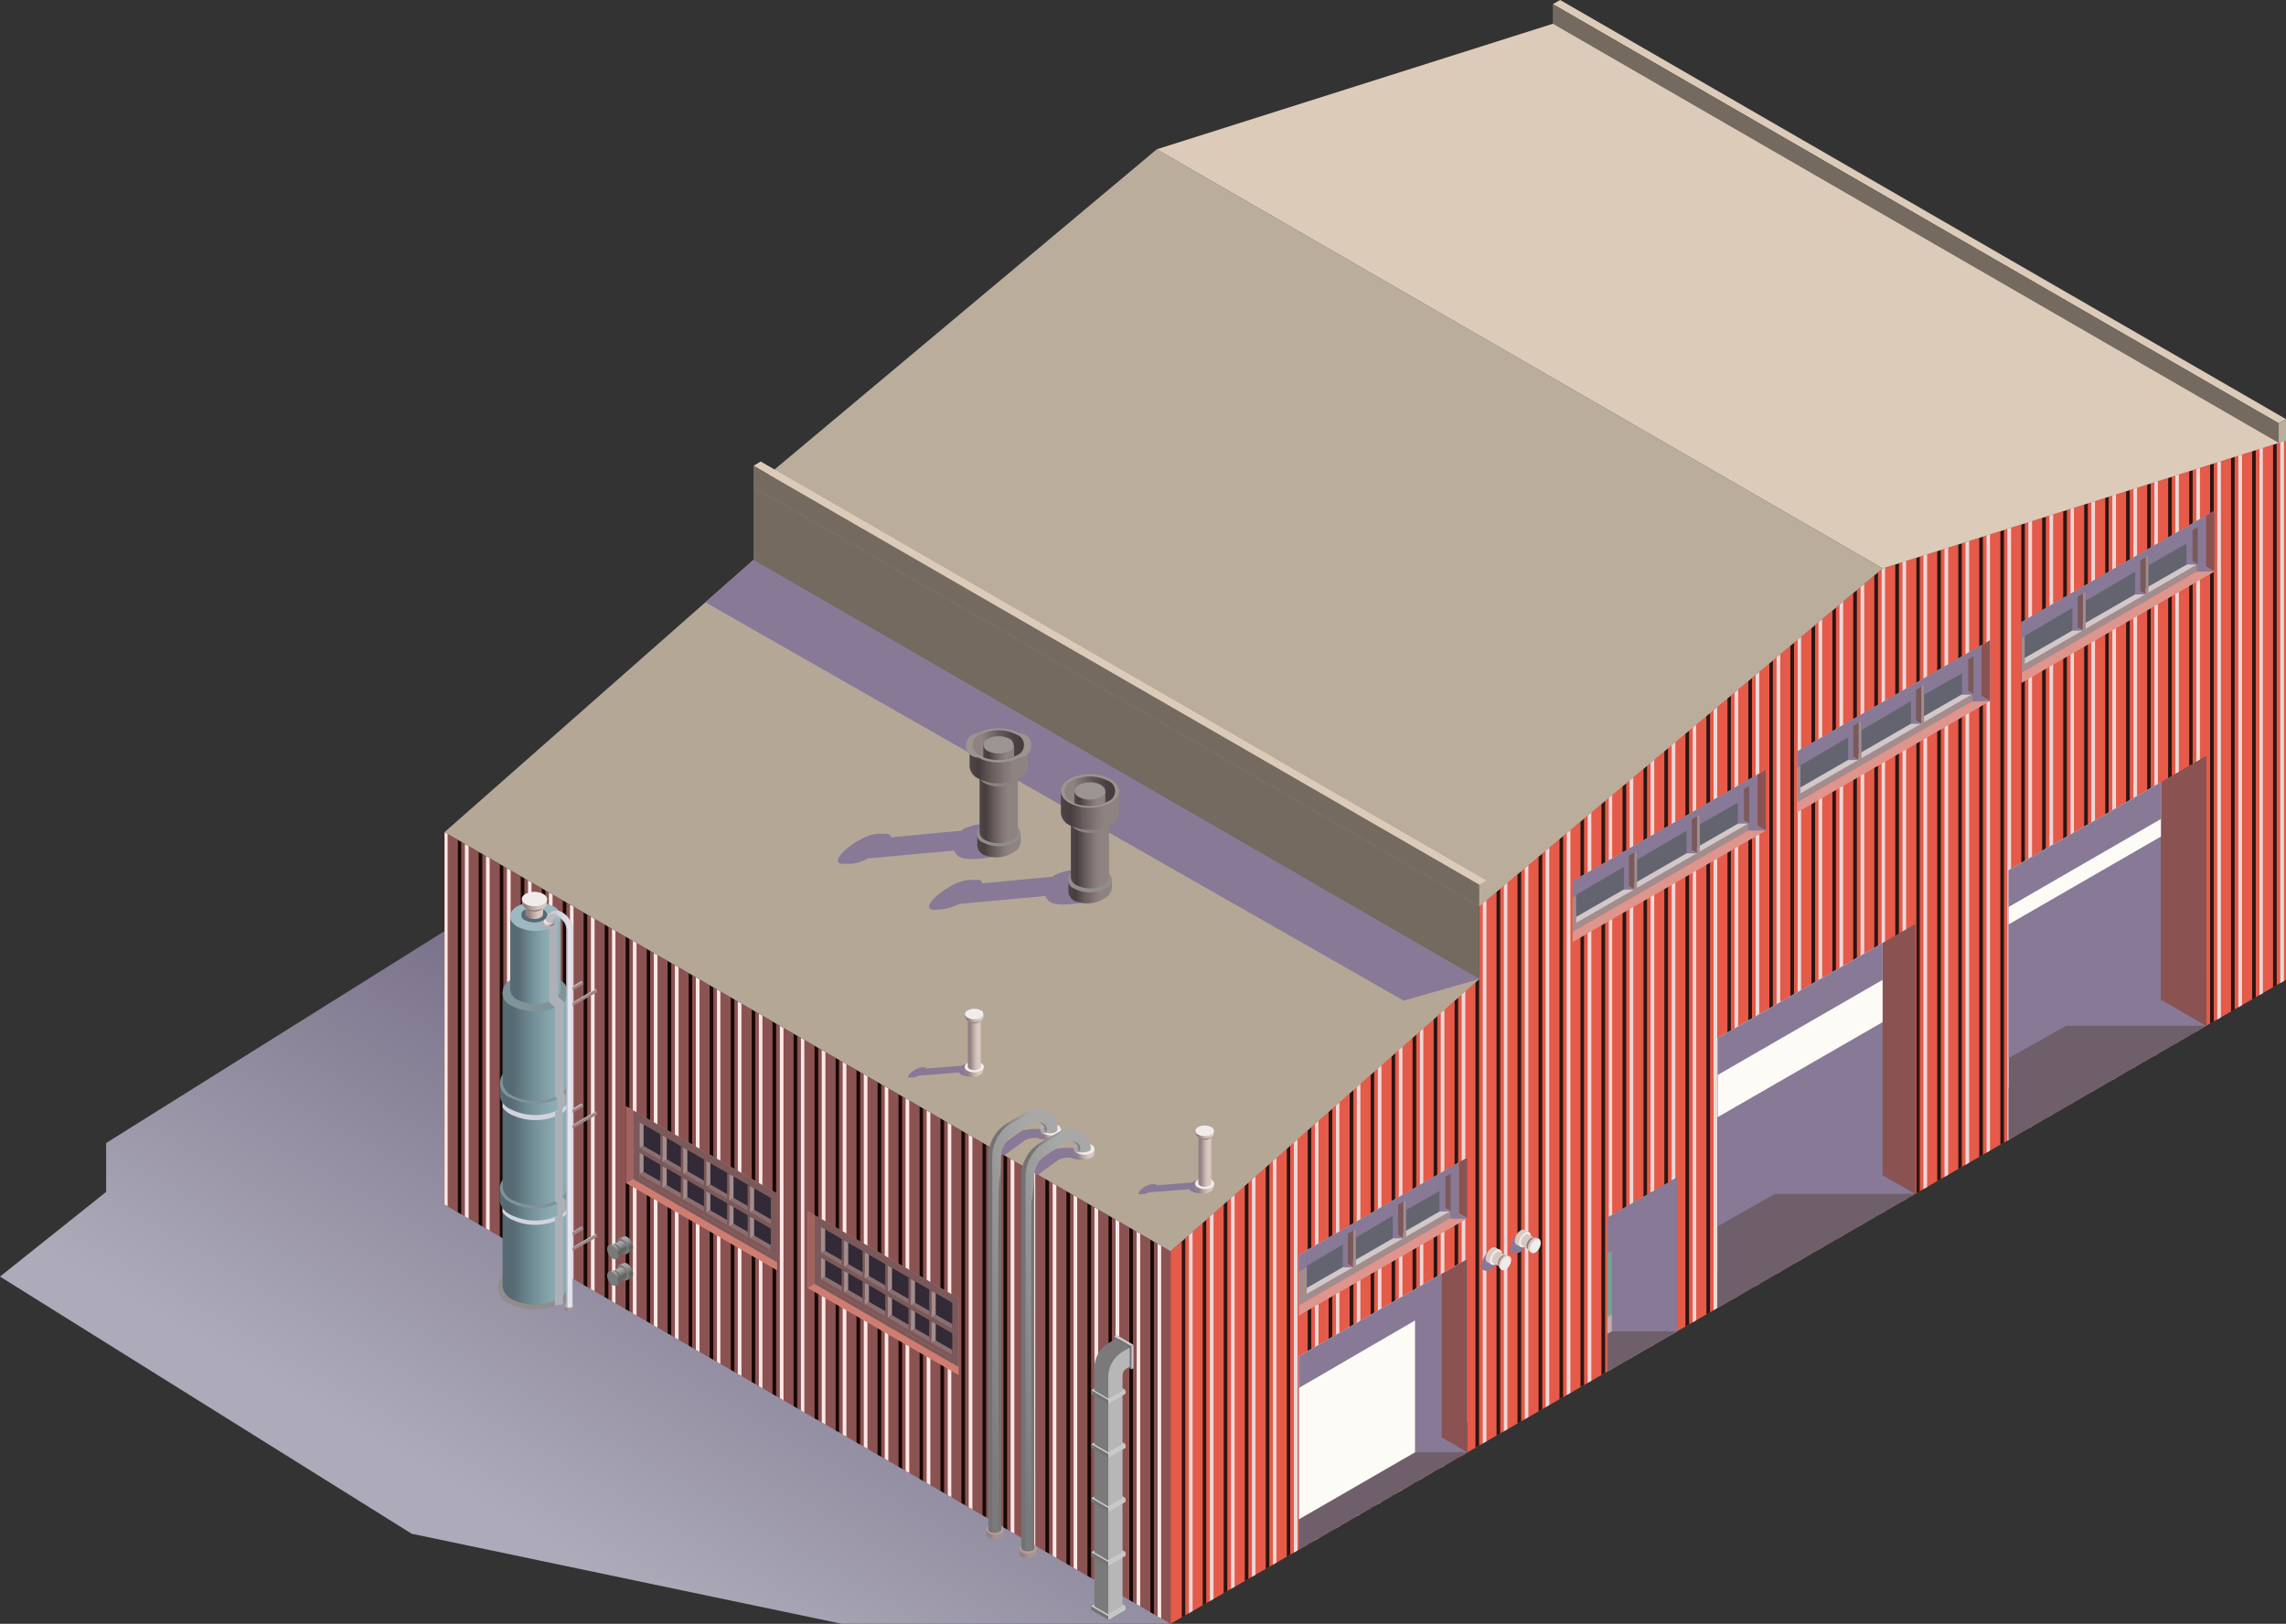 <svg xmlns="http://www.w3.org/2000/svg" xmlns:xlink="http://www.w3.org/1999/xlink" viewBox="0 0 187.58 133.24"><rect x="0" y="0" width="187.58" height="133.24" fill="#333333" stroke="none"/><defs><style>.cls-1{isolation:isolate;}.cls-10,.cls-2,.cls-40,.cls-5,.cls-63,.cls-74,.cls-76,.cls-9{mix-blend-mode:multiply;}.cls-2{fill:url(#Áåçûìÿííûé_ãðàäèåíò_8);}.cls-3{fill:#e55a49;}.cls-4{fill:#2b1612;}.cls-11,.cls-4{mix-blend-mode:screen;}.cls-5{fill:#ecd8d7;}.cls-6{fill:#6f5f6a;}.cls-7{fill:#fdfbf6;}.cls-8{fill:#8b5252;}.cls-9{fill:#887997;}.cls-10{fill:#ffe8e7;}.cls-11{fill:#170906;}.cls-12{fill:url(#Áåçûìÿííûé_ãðàäèåíò_83);}.cls-13{fill:#958183;}.cls-14{fill:url(#Áåçûìÿííûé_ãðàäèåíò_83-2);}.cls-15{fill:url(#Áåçûìÿííûé_ãðàäèåíò_83-3);}.cls-16{fill:url(#Áåçûìÿííûé_ãðàäèåíò_83-4);}.cls-17{fill:url(#Áåçûìÿííûé_ãðàäèåíò_83-5);}.cls-18{fill:url(#Áåçûìÿííûé_ãðàäèåíò_83-6);}.cls-19{fill:#b4a796;}.cls-20{fill:#756a60;}.cls-21{fill:#baad9b;}.cls-22{fill:#ddcbb9;}.cls-23{fill:#ccc;}.cls-24{fill:#7a7a7a;}.cls-25{fill:#b7b7b7;}.cls-26{fill:#727273;}.cls-27{fill:#c9c9c9;}.cls-28{fill:#70637d;}.cls-29{fill:url(#Áåçûìÿííûé_ãðàäèåíò_83-7);}.cls-30{fill:#f1ecea;}.cls-31{fill:url(#Áåçûìÿííûé_ãðàäèåíò_83-8);}.cls-32,.cls-40{fill:#927f81;}.cls-33{fill:url(#Áåçûìÿííûé_ãðàäèåíò_83-9);}.cls-34{fill:url(#Áåçûìÿííûé_ãðàäèåíò_83-10);}.cls-35{fill:url(#Áåçûìÿííûé_ãðàäèåíò_83-11);}.cls-36{fill:url(#Áåçûìÿííûé_ãðàäèåíò_83-12);}.cls-37{fill:url(#Áåçûìÿííûé_ãðàäèåíò_145);}.cls-38{fill:#908d8c;}.cls-39{fill:url(#Áåçûìÿííûé_ãðàäèåíò_145-2);}.cls-41{fill:url(#Áåçûìÿííûé_ãðàäèåíò_145-3);}.cls-42{fill:#9b9491;}.cls-43{fill:url(#Áåçûìÿííûé_ãðàäèåíò_159);}.cls-44{fill:url(#Áåçûìÿííûé_ãðàäèåíò_145-4);}.cls-45{fill:url(#Áåçûìÿííûé_ãðàäèåíò_145-5);}.cls-46{fill:url(#Áåçûìÿííûé_ãðàäèåíò_145-6);}.cls-47{fill:url(#Áåçûìÿííûé_ãðàäèåíò_145-7);}.cls-48{fill:url(#Áåçûìÿííûé_ãðàäèåíò_159-2);}.cls-49{fill:url(#Áåçûìÿííûé_ãðàäèåíò_145-8);}.cls-50{fill:#df948c;}.cls-51{fill:#a48c8d;}.cls-52{fill:#646470;}.cls-53{fill:#d3c8c9;}.cls-54{fill:#7b595a;}.cls-55{fill:#cf7d71;}.cls-56{fill:#a0635f;}.cls-57{fill:#322a36;}.cls-58{fill:#8b6f70;}.cls-59{fill:#f16654;}.cls-60{fill:#77a094;}.cls-61{fill:#beadae;}.cls-62{fill:url(#Áåçûìÿííûé_ãðàäèåíò_528);}.cls-63{fill:#d0d4dd;}.cls-64{fill:url(#Áåçûìÿííûé_ãðàäèåíò_527);}.cls-65{fill:#7f9399;}.cls-66{fill:url(#Áåçûìÿííûé_ãðàäèåíò_528-2);}.cls-67{fill:url(#Áåçûìÿííûé_ãðàäèåíò_527-2);}.cls-68{fill:url(#Áåçûìÿííûé_ãðàäèåíò_528-3);}.cls-69{fill:url(#Áåçûìÿííûé_ãðàäèåíò_527-3);}.cls-70{fill:#9db8c1;}.cls-71{fill:#566a73;}.cls-72{fill:url(#Áåçûìÿííûé_ãðàäèåíò_83-13);}.cls-73{fill:url(#Áåçûìÿííûé_ãðàäèåíò_83-14);}.cls-74{fill:#adb0b7;}.cls-75{fill:url(#Áåçûìÿííûé_ãðàäèåíò_83-15);}.cls-76{fill:#a8a5aa;}.cls-77{fill:url(#Áåçûìÿííûé_ãðàäèåíò_1388);}.cls-78{fill:#b29f9e;}.cls-79{fill:#babac0;}.cls-80{fill:url(#Áåçûìÿííûé_ãðàäèåíò_6);}.cls-81{fill:url(#Áåçûìÿííûé_ãðàäèåíò_551);}.cls-82{fill:url(#Áåçûìÿííûé_ãðàäèåíò_551-2);}.cls-83{fill:#606363;}.cls-84{fill:url(#Áåçûìÿííûé_ãðàäèåíò_551-3);}.cls-85{fill:url(#Áåçûìÿííûé_ãðàäèåíò_551-4);}.cls-86{fill:url(#Áåçûìÿííûé_ãðàäèåíò_551-5);}.cls-87{fill:url(#Áåçûìÿííûé_ãðàäèåíò_551-6);}.cls-88{fill:url(#Áåçûìÿííûé_ãðàäèåíò_83-16);}.cls-89{fill:url(#Áåçûìÿííûé_ãðàäèåíò_83-17);}.cls-90{fill:url(#Áåçûìÿííûé_ãðàäèåíò_83-18);}.cls-91{fill:url(#Áåçûìÿííûé_ãðàäèåíò_83-19);}.cls-92{fill:url(#Áåçûìÿííûé_ãðàäèåíò_83-20);}.cls-93{fill:url(#Áåçûìÿííûé_ãðàäèåíò_83-21);}.cls-94{fill:url(#Áåçûìÿííûé_ãðàäèåíò_83-22);}.cls-95{fill:url(#Áåçûìÿííûé_ãðàäèåíò_100);}.cls-96{fill:url(#Áåçûìÿííûé_ãðàäèåíò_5);}.cls-97{fill:#737373;}.cls-98{fill:url(#Áåçûìÿííûé_ãðàäèåíò_139);}.cls-99{fill:#818181;}.cls-100{fill:url(#Áåçûìÿííûé_ãðàäèåíò_83-23);}.cls-101{fill:url(#Áåçûìÿííûé_ãðàäèåíò_100-2);}.cls-102{fill:url(#Áåçûìÿííûé_ãðàäèåíò_5-2);}.cls-103{fill:url(#Áåçûìÿííûé_ãðàäèåíò_139-2);}</style><linearGradient id="Áåçûìÿííûé_ãðàäèåíò_8" x1="41.49" y1="130.31" x2="63.59" y2="92.04" gradientUnits="userSpaceOnUse"><stop offset="0.11" stop-color="#adabb9"/><stop offset="0.99" stop-color="#7b738b"/></linearGradient><linearGradient id="Áåçûìÿííûé_ãðàäèåíò_83" x1="14505.39" y1="6026.7" x2="14505.68" y2="6026.7" gradientTransform="translate(2080.36 15656.44) rotate(-120)" gradientUnits="userSpaceOnUse"><stop offset="0" stop-color="#998689"/><stop offset="0.16" stop-color="#907d80"/><stop offset="0.4" stop-color="#b4a2a0"/><stop offset="0.62" stop-color="#cebeb8"/><stop offset="0.75" stop-color="#d8c8c1"/></linearGradient><linearGradient id="Áåçûìÿííûé_ãðàäèåíò_83-2" x1="14504.28" y1="6027.34" x2="14504.57" y2="6027.34" xlink:href="#Áåçûìÿííûé_ãðàäèåíò_83"/><linearGradient id="Áåçûìÿííûé_ãðàäèåíò_83-3" x1="14496.69" y1="6021.68" x2="14496.98" y2="6021.68" xlink:href="#Áåçûìÿííûé_ãðàäèåíò_83"/><linearGradient id="Áåçûìÿííûé_ãðàäèåíò_83-4" x1="14495.58" y1="6022.32" x2="14495.87" y2="6022.32" xlink:href="#Áåçûìÿííûé_ãðàäèåíò_83"/><linearGradient id="Áåçûìÿííûé_ãðàäèåíò_83-5" x1="14487.99" y1="6016.66" x2="14488.28" y2="6016.66" xlink:href="#Áåçûìÿííûé_ãðàäèåíò_83"/><linearGradient id="Áåçûìÿííûé_ãðàäèåíò_83-6" x1="14486.88" y1="6017.29" x2="14487.17" y2="6017.29" xlink:href="#Áåçûìÿííûé_ãðàäèåíò_83"/><linearGradient id="Áåçûìÿííûé_ãðàäèåíò_83-7" x1="98.07" y1="97.49" x2="99.65" y2="97.49" gradientTransform="matrix(1, 0, 0, 1, 0, 0)" xlink:href="#Áåçûìÿííûé_ãðàäèåíò_83"/><linearGradient id="Áåçûìÿííûé_ãðàäèåíò_83-8" x1="98.33" y1="95.28" x2="99.39" y2="95.28" gradientTransform="matrix(1, 0, 0, 1, 0, 0)" xlink:href="#Áåçûìÿííûé_ãðàäèåíò_83"/><linearGradient id="Áåçûìÿííûé_ãðàäèåíò_83-9" x1="98.1" y1="93.08" x2="99.61" y2="93.08" gradientTransform="matrix(1, 0, 0, 1, 0, 0)" xlink:href="#Áåçûìÿííûé_ãðàäèåíò_83"/><linearGradient id="Áåçûìÿííûé_ãðàäèåíò_83-10" x1="79.15" y1="87.91" x2="80.74" y2="87.91" gradientTransform="matrix(1, 0, 0, 1, 0, 0)" xlink:href="#Áåçûìÿííûé_ãðàäèåíò_83"/><linearGradient id="Áåçûìÿííûé_ãðàäèåíò_83-11" x1="79.41" y1="85.7" x2="80.48" y2="85.7" gradientTransform="matrix(1, 0, 0, 1, 0, 0)" xlink:href="#Áåçûìÿííûé_ãðàäèåíò_83"/><linearGradient id="Áåçûìÿííûé_ãðàäèåíò_83-12" x1="79.19" y1="83.5" x2="80.7" y2="83.5" gradientTransform="matrix(1, 0, 0, 1, 0, 0)" xlink:href="#Áåçûìÿííûé_ãðàäèåíò_83"/><linearGradient id="Áåçûìÿííûé_ãðàäèåíò_145" x1="80.16" y1="69.24" x2="83.74" y2="69.24" gradientUnits="userSpaceOnUse"><stop offset="0" stop-color="#504648"/><stop offset="0.16" stop-color="#473d3e"/><stop offset="0.39" stop-color="#695e5d"/><stop offset="0.62" stop-color="#847977"/><stop offset="0.75" stop-color="#8e8380"/></linearGradient><linearGradient id="Áåçûìÿííûé_ãðàäèåíò_145-2" x1="80.38" y1="66.33" x2="83.52" y2="66.33" xlink:href="#Áåçûìÿííûé_ãðàäèåíò_145"/><linearGradient id="Áåçûìÿííûé_ãðàäèåíò_145-3" x1="79.56" y1="62.56" x2="84.34" y2="62.56" xlink:href="#Áåçûìÿííûé_ãðàäèåíò_145"/><linearGradient id="Áåçûìÿííûé_ãðàäèåíò_159" x1="79.87" y1="61.13" x2="84.03" y2="61.13" gradientUnits="userSpaceOnUse"><stop offset="0.17" stop-color="#8e8380"/><stop offset="0.2" stop-color="#8a7f7d"/><stop offset="0.5" stop-color="#665b5b"/><stop offset="0.75" stop-color="#4f4546"/><stop offset="0.9" stop-color="#473d3e"/></linearGradient><linearGradient id="Áåçûìÿííûé_ãðàäèåíò_145-4" x1="80.69" y1="61.68" x2="83.21" y2="61.68" xlink:href="#Áåçûìÿííûé_ãðàäèåíò_145"/><linearGradient id="Áåçûìÿííûé_ãðàäèåíò_145-5" x1="87.64" y1="73.02" x2="91.22" y2="73.02" xlink:href="#Áåçûìÿííûé_ãðàäèåíò_145"/><linearGradient id="Áåçûìÿííûé_ãðàäèåíò_145-6" x1="87.87" y1="70.1" x2="91" y2="70.1" xlink:href="#Áåçûìÿííûé_ãðàäèåíò_145"/><linearGradient id="Áåçûìÿííûé_ãðàäèåíò_145-7" x1="87.05" y1="66.34" x2="91.82" y2="66.34" xlink:href="#Áåçûìÿííûé_ãðàäèåíò_145"/><linearGradient id="Áåçûìÿííûé_ãðàäèåíò_159-2" x1="87.35" y1="64.9" x2="91.51" y2="64.9" xlink:href="#Áåçûìÿííûé_ãðàäèåíò_159"/><linearGradient id="Áåçûìÿííûé_ãðàäèåíò_145-8" x1="88.17" y1="65.46" x2="90.7" y2="65.46" xlink:href="#Áåçûìÿííûé_ãðàäèåíò_145"/><linearGradient id="Áåçûìÿííûé_ãðàäèåíò_528" x1="41.24" y1="102.38" x2="46.6" y2="102.38" gradientUnits="userSpaceOnUse"><stop offset="0.16" stop-color="#566a73"/><stop offset="0.41" stop-color="#6d878f"/><stop offset="0.69" stop-color="#84a2aa"/><stop offset="0.86" stop-color="#8cacb4"/></linearGradient><linearGradient id="Áåçûìÿííûé_ãðàäèåíò_527" x1="41.01" y1="98.65" x2="46.84" y2="98.65" gradientUnits="userSpaceOnUse"><stop offset="0.16" stop-color="#566a73"/><stop offset="0.37" stop-color="#6d878f"/><stop offset="0.61" stop-color="#84a2aa"/><stop offset="0.75" stop-color="#8cacb4"/></linearGradient><linearGradient id="Áåçûìÿííûé_ãðàäèåíò_528-2" x1="41.24" y1="94.26" x2="46.6" y2="94.26" xlink:href="#Áåçûìÿííûé_ãðàäèåíò_528"/><linearGradient id="Áåçûìÿííûé_ãðàäèåíò_527-2" x1="41.01" y1="90.06" x2="46.84" y2="90.06" xlink:href="#Áåçûìÿííûé_ãðàäèåíò_527"/><linearGradient id="Áåçûìÿííûé_ãðàäèåíò_528-3" x1="41.24" y1="85.78" x2="46.6" y2="85.78" xlink:href="#Áåçûìÿííûé_ãðàäèåíò_528"/><linearGradient id="Áåçûìÿííûé_ãðàäèåíò_527-3" x1="41.86" y1="78.71" x2="45.99" y2="78.71" xlink:href="#Áåçûìÿííûé_ãðàäèåíò_527"/><linearGradient id="Áåçûìÿííûé_ãðàäèåíò_83-13" x1="43.13" y1="74.86" x2="44.57" y2="74.86" gradientTransform="matrix(1, 0, 0, 1, 0, 0)" xlink:href="#Áåçûìÿííûé_ãðàäèåíò_83"/><linearGradient id="Áåçûìÿííûé_ãðàäèåíò_83-14" x1="42.83" y1="74.16" x2="44.88" y2="74.16" gradientTransform="matrix(1, 0, 0, 1, 0, 0)" xlink:href="#Áåçûìÿííûé_ãðàäèåíò_83"/><linearGradient id="Áåçûìÿííûé_ãðàäèåíò_83-15" x1="11073.64" y1="75.78" x2="11074.49" y2="75.78" gradientTransform="matrix(-1, 0, 0, 1, 11119.14, 0)" xlink:href="#Áåçûìÿííûé_ãðàäèåíò_83"/><linearGradient id="Áåçûìÿííûé_ãðàäèåíò_1388" x1="11072.05" y1="107.37" x2="11072.8" y2="107.37" gradientTransform="matrix(-1, 0, 0, 1, 11119.14, 0)" gradientUnits="userSpaceOnUse"><stop offset="0.48" stop-color="#a69393"/><stop offset="0.84" stop-color="#907d80"/><stop offset="1" stop-color="#998689"/></linearGradient><linearGradient id="Áåçûìÿííûé_ãðàäèåíò_6" x1="43.74" y1="90.93" x2="50.09" y2="91.15" gradientUnits="userSpaceOnUse"><stop offset="0" stop-color="#b6b6c2"/><stop offset="0.01" stop-color="#b7b7c3"/><stop offset="0.28" stop-color="#d8d8e4"/><stop offset="0.43" stop-color="#e4e4f1"/></linearGradient><linearGradient id="Áåçûìÿííûé_ãðàäèåíò_551" x1="14474.71" y1="5997.89" x2="14476.11" y2="5997.89" gradientTransform="translate(2094.97 15638.9) rotate(-120)" gradientUnits="userSpaceOnUse"><stop offset="0" stop-color="#676969"/><stop offset="0.16" stop-color="#5d6060"/><stop offset="0.4" stop-color="#818383"/><stop offset="0.62" stop-color="#9d9d9d"/><stop offset="0.75" stop-color="#a7a7a7"/></linearGradient><linearGradient id="Áåçûìÿííûé_ãðàäèåíò_551-2" x1="14474.88" y1="5997.31" x2="14475.94" y2="5997.31" xlink:href="#Áåçûìÿííûé_ãðàäèåíò_551"/><linearGradient id="Áåçûìÿííûé_ãðàäèåíò_551-3" x1="14474.77" y1="5996.78" x2="14476.05" y2="5996.78" xlink:href="#Áåçûìÿííûé_ãðàäèåíò_551"/><linearGradient id="Áåçûìÿííûé_ãðàäèåíò_551-4" x1="14476.6" y1="5998.98" x2="14477.99" y2="5998.98" xlink:href="#Áåçûìÿííûé_ãðàäèåíò_551"/><linearGradient id="Áåçûìÿííûé_ãðàäèåíò_551-5" x1="14476.77" y1="5998.4" x2="14477.83" y2="5998.4" xlink:href="#Áåçûìÿííûé_ãðàäèåíò_551"/><linearGradient id="Áåçûìÿííûé_ãðàäèåíò_551-6" x1="14476.66" y1="5997.87" x2="14477.93" y2="5997.87" xlink:href="#Áåçûìÿííûé_ãðàäèåíò_551"/><linearGradient id="Áåçûìÿííûé_ãðàäèåíò_83-16" x1="8784.57" y1="15855.76" x2="8785.97" y2="15855.76" gradientTransform="matrix(0.5, -0.87, -0.87, -0.5, 9460.88, 15638.9)" xlink:href="#Áåçûìÿííûé_ãðàäèåíò_83"/><linearGradient id="Áåçûìÿííûé_ãðàäèåíò_83-17" x1="8784.74" y1="15855.18" x2="8785.8" y2="15855.18" gradientTransform="matrix(0.5, -0.87, -0.87, -0.5, 9460.88, 15638.9)" xlink:href="#Áåçûìÿííûé_ãðàäèåíò_83"/><linearGradient id="Áåçûìÿííûé_ãðàäèåíò_83-18" x1="8784.63" y1="15854.65" x2="8785.91" y2="15854.65" gradientTransform="matrix(0.5, -0.87, -0.87, -0.5, 9460.88, 15638.9)" xlink:href="#Áåçûìÿííûé_ãðàäèåíò_83"/><linearGradient id="Áåçûìÿííûé_ãðàäèåíò_83-19" x1="8787.02" y1="15854.41" x2="8788.41" y2="15854.41" gradientTransform="matrix(0.5, -0.87, -0.87, -0.5, 9460.88, 15638.9)" xlink:href="#Áåçûìÿííûé_ãðàäèåíò_83"/><linearGradient id="Áåçûìÿííûé_ãðàäèåíò_83-20" x1="8787.18" y1="15853.84" x2="8788.25" y2="15853.84" gradientTransform="matrix(0.5, -0.87, -0.87, -0.5, 9460.88, 15638.9)" xlink:href="#Áåçûìÿííûé_ãðàäèåíò_83"/><linearGradient id="Áåçûìÿííûé_ãðàäèåíò_83-21" x1="8787.08" y1="15853.31" x2="8788.35" y2="15853.31" gradientTransform="matrix(0.5, -0.87, -0.87, -0.5, 9460.88, 15638.9)" xlink:href="#Áåçûìÿííûé_ãðàäèåíò_83"/><linearGradient id="Áåçûìÿííûé_ãðàäèåíò_83-22" x1="85.41" y1="93.07" x2="87.08" y2="93.07" gradientTransform="matrix(1, 0, 0, 1, 0, 0)" xlink:href="#Áåçûìÿííûé_ãðàäèåíò_83"/><linearGradient id="Áåçûìÿííûé_ãðàäèåíò_100" x1="80.89" y1="125.85" x2="82.36" y2="125.85" gradientUnits="userSpaceOnUse"><stop offset="0" stop-color="#998689"/><stop offset="0.16" stop-color="#907d80"/><stop offset="0.52" stop-color="#a69393"/></linearGradient><linearGradient id="Áåçûìÿííûé_ãðàäèåíò_5" x1="79.19" y1="109.14" x2="97.59" y2="105.76" gradientUnits="userSpaceOnUse"><stop offset="0" stop-color="#7a7a7a"/><stop offset="0.28" stop-color="#9b9b9b"/><stop offset="0.43" stop-color="#a8a8a8"/></linearGradient><linearGradient id="Áåçûìÿííûé_ãðàäèåíò_139" x1="81.1" y1="108.36" x2="85.29" y2="108.36" gradientUnits="userSpaceOnUse"><stop offset="0.23" stop-color="#737373"/><stop offset="0.81" stop-color="#a8a8a8"/></linearGradient><linearGradient id="Áåçûìÿííûé_ãðàäèåíò_83-23" x1="88.14" y1="94.64" x2="89.81" y2="94.64" gradientTransform="matrix(1, 0, 0, 1, 0, 0)" xlink:href="#Áåçûìÿííûé_ãðàäèåíò_83"/><linearGradient id="Áåçûìÿííûé_ãðàäèåíò_100-2" x1="83.62" y1="127.43" x2="85.09" y2="127.43" xlink:href="#Áåçûìÿííûé_ãðàäèåíò_100"/><linearGradient id="Áåçûìÿííûé_ãðàäèåíò_5-2" x1="81.92" y1="110.72" x2="100.32" y2="107.34" xlink:href="#Áåçûìÿííûé_ãðàäèåíò_5"/><linearGradient id="Áåçûìÿííûé_ãðàäèåíò_139-2" x1="83.83" y1="109.94" x2="88.02" y2="109.94" xlink:href="#Áåçûìÿííûé_ãðàäèåíò_139"/></defs><g class="cls-1"><g id="Layer_2" data-name="Layer 2"><g id="products"><polygon class="cls-2" points="96.05 133.24 69.07 133.24 33.78 125.85 0 104.75 8.71 97.8 8.71 93.79 36.48 76.4 96.05 133.24"/><polygon class="cls-3" points="121.39 80.13 121.39 74.23 154.49 46.64 187.58 36.13 187.58 80.39 121.39 118.61 96.05 133.24 96.05 102.67 121.39 80.13"/><polygon class="cls-4" points="97.26 101.6 97.26 132.55 96.97 132.71 96.97 101.86 97.26 101.6"/><polygon class="cls-5" points="97.86 101.08 97.86 132.19 97.56 132.37 97.56 101.34 97.86 101.08"/><polygon class="cls-4" points="98.98 100.08 98.98 131.54 98.69 131.72 98.69 100.35 98.98 100.08"/><polygon class="cls-5" points="99.58 99.56 99.58 131.2 99.28 131.38 99.28 99.82 99.58 99.56"/><polygon class="cls-4" points="100.71 98.56 100.71 130.55 100.41 130.72 100.41 98.83 100.71 98.56"/><polygon class="cls-5" points="101.31 98.04 101.31 130.21 101.01 130.37 101.01 98.3 101.31 98.04"/><polygon class="cls-4" points="102.44 97.04 102.44 129.56 102.14 129.72 102.14 97.31 102.44 97.04"/><polygon class="cls-5" points="103.02 96.53 103.02 129.22 102.73 129.38 102.73 96.78 103.02 96.53"/><polygon class="cls-4" points="104.16 95.51 104.16 128.55 103.86 128.73 103.86 95.79 104.16 95.51"/><polygon class="cls-5" points="104.74 95 104.74 128.21 104.45 128.39 104.45 95.27 104.74 95"/><polygon class="cls-4" points="105.87 94.01 105.87 127.56 105.59 127.74 105.59 94.27 105.87 94.01"/><polygon class="cls-5" points="106.47 93.48 106.47 127.22 106.17 127.4 106.17 93.75 106.47 93.48"/><polygon class="cls-4" points="107.6 92.48 107.6 126.57 107.3 126.75 107.3 92.76 107.6 92.48"/><polygon class="cls-5" points="108.19 91.95 108.19 126.23 107.9 126.39 107.9 92.23 108.19 91.95"/><polygon class="cls-4" points="109.32 90.96 109.32 125.58 109.02 125.75 109.02 91.23 109.32 90.96"/><polygon class="cls-5" points="109.91 90.45 109.91 125.24 109.62 125.4 109.62 90.7 109.91 90.45"/><polygon class="cls-4" points="111.05 89.44 111.05 124.57 110.75 124.75 110.75 89.71 111.05 89.44"/><polygon class="cls-5" points="111.63 88.93 111.63 124.25 111.33 124.41 111.33 89.2 111.63 88.93"/><polygon class="cls-4" points="112.76 87.93 112.76 123.59 112.47 123.76 112.47 88.19 112.76 87.93"/><polygon class="cls-5" points="113.36 87.4 113.36 123.24 113.06 123.42 113.06 87.68 113.36 87.4"/><polygon class="cls-4" points="114.48 86.41 114.48 122.59 114.19 122.77 114.19 86.67 114.48 86.41"/><polygon class="cls-5" points="115.08 85.88 115.08 122.25 114.78 122.42 114.78 86.16 115.08 85.88"/><polygon class="cls-4" points="116.21 84.89 116.21 121.6 115.91 121.77 115.91 85.15 116.21 84.89"/><polygon class="cls-5" points="116.79 84.38 116.79 121.26 116.51 121.42 116.51 84.63 116.79 84.38"/><polygon class="cls-4" points="117.94 83.37 117.94 120.61 117.64 120.77 117.64 83.63 117.94 83.37"/><polygon class="cls-5" points="118.52 82.85 118.52 120.27 118.22 120.44 118.22 83.13 118.52 82.85"/><polygon class="cls-4" points="119.65 81.86 119.65 119.61 119.36 119.78 119.36 82.11 119.65 81.86"/><polygon class="cls-5" points="120.24 81.33 120.24 119.27 119.94 119.44 119.94 81.59 120.24 81.33"/><polygon class="cls-4" points="121.37 80.34 121.37 118.62 121.07 118.78 121.07 80.6 121.37 80.34"/><polygon class="cls-5" points="121.97 73.87 121.97 118.27 121.67 118.44 121.67 74.12 121.97 73.87"/><polygon class="cls-4" points="123.1 72.92 123.1 117.62 122.8 117.79 122.8 73.18 123.1 72.92"/><polygon class="cls-5" points="123.69 72.43 123.69 117.28 123.4 117.45 123.4 72.68 123.69 72.43"/><polygon class="cls-4" points="124.82 71.48 124.82 116.63 124.52 116.8 124.52 71.74 124.82 71.48"/><polygon class="cls-5" points="125.41 70.99 125.41 116.28 125.12 116.45 125.12 71.24 125.41 70.99"/><polygon class="cls-4" points="126.55 70.04 126.55 115.63 126.25 115.8 126.25 70.29 126.55 70.04"/><polygon class="cls-5" points="127.13 69.55 127.13 115.29 126.83 115.47 126.83 69.8 127.13 69.55"/><polygon class="cls-4" points="128.26 68.6 128.26 114.64 127.97 114.8 127.97 68.85 128.26 68.6"/><polygon class="cls-5" points="128.86 68.1 128.86 114.3 128.56 114.47 128.56 68.36 128.86 68.1"/><polygon class="cls-4" points="129.98 67.16 129.98 113.65 129.69 113.81 129.69 67.41 129.98 67.16"/><polygon class="cls-5" points="130.58 66.66 130.58 113.3 130.28 113.47 130.28 66.91 130.58 66.66"/><polygon class="cls-4" points="131.71 65.71 131.71 112.64 131.41 112.82 131.41 65.97 131.71 65.71"/><polygon class="cls-5" points="132.29 65.22 132.29 112.31 132.01 112.48 132.01 65.47 132.29 65.22"/><polygon class="cls-4" points="133.44 64.27 133.44 111.65 133.14 111.83 133.14 64.53 133.44 64.27"/><polygon class="cls-5" points="134.02 63.78 134.02 111.31 133.72 111.49 133.72 64.04 134.02 63.78"/><polygon class="cls-4" points="135.15 62.84 135.15 110.66 134.86 110.82 134.86 63.08 135.15 62.84"/><polygon class="cls-5" points="135.74 62.34 135.74 110.32 135.44 110.5 135.44 62.59 135.74 62.34"/><polygon class="cls-4" points="136.87 61.39 136.87 109.67 136.57 109.85 136.57 61.65 136.87 61.39"/><polygon class="cls-5" points="137.47 60.89 137.47 109.33 137.17 109.49 137.17 61.15 137.47 60.89"/><polygon class="cls-4" points="138.6 59.95 138.6 108.68 138.3 108.84 138.3 60.2 138.6 59.95"/><polygon class="cls-5" points="139.18 59.46 139.18 108.34 138.9 108.5 138.9 59.69 139.18 59.46"/><polygon class="cls-4" points="140.32 58.51 140.32 107.67 140.02 107.85 140.02 58.76 140.32 58.51"/><polygon class="cls-5" points="140.91 58.02 140.91 107.33 140.61 107.51 140.61 58.27 140.91 58.02"/><polygon class="cls-4" points="142.03 57.07 142.03 106.69 141.75 106.86 141.75 57.31 142.03 57.07"/><polygon class="cls-5" points="142.63 56.57 142.63 106.34 142.33 106.52 142.33 56.83 142.63 56.57"/><polygon class="cls-4" points="143.76 55.63 143.76 105.69 143.46 105.87 143.46 55.88 143.76 55.63"/><polygon class="cls-5" points="144.36 55.13 144.36 105.35 144.06 105.53 144.06 55.37 144.36 55.13"/><polygon class="cls-4" points="145.48 54.18 145.48 104.7 145.19 104.87 145.19 54.44 145.48 54.18"/><polygon class="cls-5" points="146.08 53.67 146.08 104.36 145.78 104.52 145.78 53.93 146.08 53.67"/><polygon class="cls-4" points="147.21 52.74 147.21 103.71 146.91 103.87 146.91 52.98 147.21 52.74"/><polygon class="cls-5" points="147.79 52.25 147.79 103.37 147.51 103.53 147.51 52.48 147.79 52.25"/><polygon class="cls-4" points="148.94 51.3 148.94 102.7 148.64 102.88 148.64 51.54 148.94 51.3"/><polygon class="cls-5" points="149.52 50.81 149.52 102.36 149.22 102.54 149.22 51.05 149.52 50.81"/><polygon class="cls-4" points="150.65 49.86 150.65 101.72 150.36 101.89 150.36 50.1 150.65 49.86"/><polygon class="cls-5" points="151.24 49.35 151.24 101.37 150.94 101.55 150.94 49.61 151.24 49.35"/><polygon class="cls-4" points="152.37 48.42 152.37 100.72 152.07 100.89 152.07 48.66 152.37 48.42"/><polygon class="cls-5" points="152.97 47.91 152.97 100.38 152.67 100.55 152.67 48.16 152.97 47.91"/><polygon class="cls-4" points="154.1 46.96 154.1 99.73 153.8 99.9 153.8 47.22 154.1 46.96"/><polygon class="cls-5" points="154.68 46.58 154.68 99.39 154.4 99.55 154.4 46.72 154.49 46.64 154.68 46.58"/><polygon class="cls-4" points="155.82 46.22 155.82 98.73 155.52 98.9 155.52 46.31 155.82 46.22"/><polygon class="cls-5" points="156.41 46.03 156.41 98.39 156.11 98.57 156.11 46.12 156.41 46.03"/><polygon class="cls-4" points="157.53 45.67 157.53 97.74 157.25 97.91 157.25 45.77 157.53 45.67"/><polygon class="cls-5" points="158.13 45.48 158.13 97.4 157.83 97.57 157.83 45.58 158.13 45.48"/><polygon class="cls-4" points="159.26 45.13 159.26 96.75 158.96 96.91 158.96 45.23 159.26 45.13"/><polygon class="cls-5" points="159.86 44.94 159.86 96.4 159.56 96.57 159.56 45.03 159.86 44.94"/><polygon class="cls-4" points="160.98 44.59 160.98 95.75 160.69 95.92 160.69 44.67 160.98 44.59"/><polygon class="cls-5" points="161.58 44.4 161.58 95.41 161.28 95.58 161.28 44.49 161.58 44.4"/><polygon class="cls-4" points="162.71 44.03 162.71 94.75 162.41 94.93 162.41 44.12 162.71 44.03"/><polygon class="cls-5" points="163.29 43.85 163.29 94.41 163.01 94.58 163.01 43.93 163.29 43.85"/><polygon class="cls-4" points="164.44 43.49 164.44 93.76 164.14 93.92 164.14 43.58 164.44 43.49"/><polygon class="cls-5" points="165.02 43.3 165.02 93.42 164.72 93.6 164.72 43.39 165.02 43.3"/><polygon class="cls-4" points="166.15 42.94 166.15 92.77 165.86 92.93 165.86 43.04 166.15 42.94"/><polygon class="cls-5" points="166.74 42.75 166.74 92.43 166.44 92.59 166.44 42.85 166.74 42.75"/><polygon class="cls-4" points="167.87 42.4 167.87 91.78 167.57 91.94 167.57 42.49 167.87 42.4"/><polygon class="cls-5" points="168.47 42.21 168.47 91.42 168.17 91.6 168.17 42.3 168.47 42.21"/><polygon class="cls-4" points="169.6 41.86 169.6 90.77 169.3 90.95 169.3 41.95 169.6 41.86"/><polygon class="cls-5" points="170.18 41.66 170.18 90.43 169.9 90.61 169.9 41.76 170.18 41.66"/><polygon class="cls-4" points="171.32 41.3 171.32 89.78 171.02 89.96 171.02 41.39 171.32 41.3"/><polygon class="cls-5" points="171.91 41.12 171.91 89.44 171.61 89.62 171.61 41.22 171.91 41.12"/><polygon class="cls-4" points="173.03 40.76 173.03 88.79 172.75 88.95 172.75 40.85 173.03 40.76"/><polygon class="cls-5" points="173.63 40.56 173.63 88.45 173.33 88.63 173.33 40.66 173.63 40.56"/><polygon class="cls-4" points="174.76 40.21 174.76 87.8 174.46 87.97 174.46 40.31 174.76 40.21"/><polygon class="cls-5" points="175.36 40.02 175.36 87.46 175.06 87.62 175.06 40.12 175.36 40.02"/><polygon class="cls-4" points="176.48 39.67 176.48 86.81 176.19 86.97 176.19 39.76 176.48 39.67"/><polygon class="cls-5" points="177.07 39.48 177.07 86.47 176.78 86.63 176.78 39.57 177.07 39.48"/><polygon class="cls-4" points="178.21 39.13 178.21 85.8 177.91 85.98 177.91 39.22 178.21 39.13"/><polygon class="cls-5" points="178.79 38.94 178.79 85.46 178.5 85.64 178.5 39.03 178.79 38.94"/><polygon class="cls-4" points="179.92 38.58 179.92 84.82 179.64 84.99 179.64 38.66 179.92 38.58"/><polygon class="cls-5" points="180.52 38.39 180.52 84.47 180.22 84.65 180.22 38.49 180.52 38.39"/><polygon class="cls-4" points="181.65 38.02 181.65 83.82 181.35 84 181.35 38.12 181.65 38.02"/><polygon class="cls-5" points="182.24 37.85 182.24 83.48 181.94 83.66 181.94 37.94 182.24 37.85"/><polygon class="cls-4" points="183.37 37.48 183.37 82.83 183.07 83 183.07 37.58 183.37 37.48"/><polygon class="cls-5" points="183.97 37.29 183.97 82.49 183.67 82.65 183.67 37.39 183.97 37.29"/><polygon class="cls-4" points="185.1 36.94 185.1 81.83 184.8 82 184.8 37.03 185.1 36.94"/><polygon class="cls-5" points="185.68 36.75 185.68 81.5 185.4 81.66 185.4 36.84 185.68 36.75"/><polygon class="cls-4" points="186.82 36.4 186.82 80.83 186.52 81.01 186.52 36.49 186.82 36.4"/><polygon class="cls-5" points="187.41 36.2 187.41 80.5 187.11 80.67 187.11 36.3 187.41 36.2"/><polygon class="cls-6" points="106.58 111.29 120.41 103.3 120.41 119.17 106.58 127.16 106.58 111.29"/><polygon class="cls-7" points="106.58 111.29 120.41 103.3 120.41 116.69 106.58 124.67 106.58 111.29"/><polygon class="cls-8" points="120.41 119.17 118.26 117.93 118.26 104.54 120.41 103.3 120.41 119.17"/><polygon class="cls-9" points="120.41 119.17 116.11 119.17 116.11 108.35 106.58 113.89 106.58 111.29 118.26 104.54 118.26 117.93 120.41 119.17"/><polygon class="cls-6" points="140.94 85.2 157.15 75.84 157.15 97.96 140.94 107.32 140.94 85.2"/><polygon class="cls-6" points="157.15 97.96 154.48 96.42 140.94 104.24 140.94 107.32 157.15 97.96"/><polygon class="cls-9" points="157.15 97.96 145.65 97.96 140.94 100.62 140.94 85.2 154.48 77.39 154.48 96.42 157.15 97.96"/><polygon class="cls-8" points="157.16 75.83 157.16 97.96 154.48 96.42 154.48 77.39 157.16 75.83"/><polygon class="cls-7" points="140.94 85.2 154.48 77.39 154.48 83.87 140.94 91.67 140.94 85.2"/><polygon class="cls-9" points="140.94 85.2 154.48 77.39 154.48 80.4 140.94 88.21 140.94 85.2"/><polygon class="cls-8" points="96.05 102.67 36.48 68.28 36.48 98.85 96.05 133.24 96.05 102.67"/><polygon class="cls-10" points="95.28 102.22 95.28 132.79 94.99 132.63 94.99 102.06 95.28 102.22"/><polygon class="cls-11" points="94.69 101.89 94.69 132.45 94.39 132.29 94.39 101.72 94.69 101.89"/><polygon class="cls-10" points="93.56 101.23 93.56 131.8 93.27 131.63 93.27 101.07 93.56 101.23"/><polygon class="cls-11" points="92.97 100.89 92.97 131.46 92.67 131.28 92.67 100.72 92.97 100.89"/><polygon class="cls-10" points="91.84 100.24 91.84 130.81 91.54 130.63 91.54 100.06 91.84 100.24"/><polygon class="cls-11" points="91.24 99.9 91.24 130.47 90.96 130.29 90.96 99.74 91.24 99.9"/><polygon class="cls-10" points="90.11 99.25 90.11 129.81 89.81 129.64 89.81 99.07 90.11 99.25"/><polygon class="cls-11" points="89.53 98.91 89.53 129.48 89.23 129.3 89.23 98.73 89.53 98.91"/><polygon class="cls-10" points="88.39 98.25 88.39 128.81 88.1 128.65 88.1 98.08 88.39 98.25"/><polygon class="cls-11" points="87.81 97.92 87.81 128.48 87.51 128.31 87.51 97.74 87.81 97.92"/><polygon class="cls-10" points="86.68 97.27 86.68 127.83 86.38 127.66 86.38 97.09 86.68 97.27"/><polygon class="cls-11" points="86.08 96.91 86.08 127.48 85.78 127.3 85.78 96.75 86.08 96.91"/><polygon class="cls-10" points="84.95 96.26 84.95 126.83 84.65 126.66 84.65 96.1 84.95 96.26"/><polygon class="cls-11" points="84.35 95.92 84.35 126.49 84.07 126.32 84.07 95.76 84.35 95.92"/><polygon class="cls-10" points="83.23 95.27 83.23 125.83 82.93 125.66 82.93 95.09 83.23 95.27"/><polygon class="cls-11" points="82.64 94.93 82.64 125.5 82.34 125.32 82.34 94.77 82.64 94.93"/><polygon class="cls-10" points="81.5 94.28 81.5 124.84 81.22 124.67 81.22 94.11 81.5 94.28"/><polygon class="cls-11" points="80.92 93.94 80.92 124.5 80.62 124.33 80.62 93.76 80.92 93.94"/><polygon class="cls-10" points="79.79 93.29 79.79 123.85 79.49 123.67 79.49 93.11 79.79 93.29"/><polygon class="cls-11" points="79.19 92.95 79.19 123.5 78.89 123.33 78.89 92.77 79.19 92.95"/><polygon class="cls-10" points="78.06 92.3 78.06 122.85 77.77 122.68 77.77 92.12 78.06 92.3"/><polygon class="cls-11" points="77.47 91.94 77.47 122.51 77.17 122.33 77.17 91.78 77.47 91.94"/><polygon class="cls-10" points="76.34 91.29 76.34 121.86 76.04 121.68 76.04 91.13 76.34 91.29"/><polygon class="cls-11" points="75.74 90.95 75.74 121.52 75.46 121.35 75.46 90.79 75.74 90.95"/><polygon class="cls-10" points="74.61 90.3 74.61 120.86 74.31 120.69 74.31 90.12 74.61 90.3"/><polygon class="cls-11" points="74.03 89.96 74.03 120.52 73.73 120.35 73.73 89.8 74.03 89.96"/><polygon class="cls-10" points="72.89 89.31 72.89 119.86 72.6 119.69 72.6 89.14 72.89 89.31"/><polygon class="cls-11" points="72.31 88.97 72.31 119.53 72.01 119.36 72.01 88.79 72.31 88.97"/><polygon class="cls-10" points="71.18 88.31 71.18 118.88 70.88 118.7 70.88 88.14 71.18 88.31"/><polygon class="cls-11" points="70.58 87.97 70.58 118.53 70.28 118.36 70.28 87.8 70.58 87.97"/><polygon class="cls-10" points="69.45 87.32 69.45 117.87 69.15 117.71 69.15 87.15 69.45 87.32"/><polygon class="cls-11" points="68.85 86.97 68.85 117.53 68.57 117.37 68.57 86.81 68.85 86.97"/><polygon class="cls-10" points="67.73 86.33 67.73 116.88 67.43 116.71 67.43 86.16 67.73 86.33"/><polygon class="cls-11" points="67.14 85.99 67.14 116.54 66.84 116.38 66.84 85.81 67.14 85.99"/><polygon class="cls-10" points="66 85.33 66 115.89 65.72 115.73 65.72 85.16 66 85.33"/><polygon class="cls-11" points="65.42 84.99 65.42 115.55 65.12 115.38 65.12 84.82 65.42 84.99"/><polygon class="cls-10" points="64.29 84.35 64.29 114.9 63.99 114.72 63.99 84.17 64.29 84.35"/><polygon class="cls-11" points="63.69 84 63.69 114.56 63.39 114.38 63.39 83.82 63.69 84"/><polygon class="cls-10" points="62.56 83.34 62.56 113.91 62.27 113.73 62.27 83.18 62.56 83.34"/><polygon class="cls-11" points="61.97 83 61.97 113.56 61.68 113.39 61.68 82.84 61.97 83"/><polygon class="cls-10" points="60.84 82.35 60.84 112.9 60.54 112.74 60.54 82.17 60.84 82.35"/><polygon class="cls-11" points="60.26 82.01 60.26 112.56 59.96 112.4 59.96 81.83 60.26 82.01"/><polygon class="cls-10" points="59.11 81.36 59.11 111.91 58.83 111.75 58.83 81.18 59.11 81.36"/><polygon class="cls-11" points="58.53 81.02 58.53 111.57 58.23 111.39 58.23 80.84 58.53 81.02"/><polygon class="cls-10" points="57.4 80.37 57.4 110.92 57.1 110.76 57.1 80.19 57.4 80.37"/><polygon class="cls-11" points="56.8 80.01 56.8 110.58 56.51 110.4 56.51 79.85 56.8 80.01"/><polygon class="cls-10" points="55.68 79.38 55.68 109.93 55.38 109.75 55.38 79.2 55.68 79.38"/><polygon class="cls-11" points="55.08 79.02 55.08 109.57 54.78 109.41 54.78 78.85 55.08 79.02"/><polygon class="cls-10" points="53.95 78.37 53.95 108.94 53.65 108.76 53.65 78.21 53.95 78.37"/><polygon class="cls-11" points="53.35 78.03 53.35 108.58 53.07 108.42 53.07 77.87 53.35 78.03"/><polygon class="cls-10" points="52.23 77.38 52.23 107.93 51.93 107.77 51.93 77.2 52.23 77.38"/><polygon class="cls-11" points="51.64 77.04 51.64 107.59 51.34 107.43 51.34 76.86 51.64 77.04"/><polygon class="cls-10" points="50.5 76.39 50.5 106.94 50.22 106.78 50.22 76.22 50.5 76.39"/><polygon class="cls-11" points="49.92 76.05 49.92 106.6 49.62 106.42 49.62 75.87 49.92 76.05"/><polygon class="cls-10" points="48.79 75.4 48.79 105.95 48.49 105.77 48.49 75.22 48.79 75.4"/><polygon class="cls-11" points="48.19 75.06 48.19 105.61 47.89 105.43 47.89 74.88 48.19 75.06"/><polygon class="cls-10" points="47.06 74.4 47.06 104.96 46.77 104.78 46.77 74.23 47.06 74.4"/><polygon class="cls-11" points="46.47 74.05 46.47 104.6 46.18 104.44 46.18 73.89 46.47 74.05"/><polygon class="cls-10" points="45.34 73.4 45.34 103.95 45.04 103.79 45.04 73.24 45.34 73.4"/><polygon class="cls-11" points="44.76 73.07 44.76 103.62 44.46 103.45 44.46 72.9 44.76 73.07"/><polygon class="cls-10" points="43.61 72.41 43.61 102.96 43.33 102.8 43.33 72.24 43.61 72.41"/><polygon class="cls-11" points="43.03 72.07 43.03 102.62 42.73 102.46 42.73 71.91 43.03 72.07"/><polygon class="cls-10" points="41.9 71.42 41.9 101.97 41.6 101.8 41.6 71.25 41.9 71.42"/><polygon class="cls-11" points="41.3 71.08 41.3 101.63 41.01 101.45 41.01 70.9 41.3 71.08"/><polygon class="cls-10" points="40.18 70.42 40.18 100.97 39.88 100.8 39.88 70.25 40.18 70.42"/><polygon class="cls-11" points="39.58 70.08 39.58 100.64 39.28 100.46 39.28 69.91 39.58 70.08"/><polygon class="cls-10" points="38.45 69.43 38.45 99.98 38.15 99.81 38.15 69.26 38.45 69.43"/><polygon class="cls-11" points="37.85 69.08 37.85 99.63 37.57 99.47 37.57 68.92 37.85 69.08"/><polygon class="cls-10" points="36.73 68.43 36.73 98.98 36.48 98.84 36.48 68.29 36.73 68.43"/><path class="cls-12" d="M45.44,81.87l0,.06a.23.23,0,0,0,.06.12l0,.07,2.35-1.35h0a.09.09,0,0,0,0-.07.24.24,0,0,0-.1-.18.08.08,0,0,0-.08,0h0Z"/><path class="cls-13" d="M45.41,81.93a.24.24,0,0,0,.1.18c.06,0,.11,0,.11-.06a.25.25,0,0,0-.11-.18A.06.06,0,0,0,45.41,81.93Z"/><path class="cls-14" d="M46.55,82.51l0,.07a.26.26,0,0,0,.07.11l0,.07L49,81.41h0a.08.08,0,0,0,0-.07.25.25,0,0,0-.11-.18h-.07Z"/><path class="cls-13" d="M46.52,82.58a.21.21,0,0,0,.1.17c.06,0,.1,0,.1-.06a.21.21,0,0,0-.1-.17C46.56,82.48,46.52,82.51,46.52,82.58Z"/><path class="cls-15" d="M45.44,91.91l0,.07a.24.24,0,0,0,.06.11l0,.08,2.35-1.36h0s0,0,0-.07a.27.27,0,0,0-.1-.18.11.11,0,0,0-.08,0h0Z"/><path class="cls-13" d="M45.41,92a.27.27,0,0,0,.1.18c.06,0,.11,0,.11-.06a.22.22,0,0,0-.11-.18S45.41,91.91,45.41,92Z"/><path class="cls-16" d="M46.55,92.55l0,.07a.37.37,0,0,0,.07.12l0,.07L49,91.45h0s0,0,0-.07a.22.22,0,0,0-.11-.17.06.06,0,0,0-.07,0h0Z"/><path class="cls-13" d="M46.52,92.62a.21.21,0,0,0,.1.18c.06,0,.1,0,.1-.06a.21.21,0,0,0-.1-.18C46.56,92.53,46.52,92.55,46.52,92.62Z"/><path class="cls-17" d="M45.44,102l0,.07a.27.27,0,0,0,.06.12l0,.07,2.35-1.36h0a.06.06,0,0,0,0-.06.24.24,0,0,0-.1-.18.08.08,0,0,0-.08,0h0Z"/><path class="cls-13" d="M45.41,102a.24.24,0,0,0,.1.18c.06,0,.11,0,.11-.06a.22.22,0,0,0-.11-.18A.06.06,0,0,0,45.41,102Z"/><path class="cls-18" d="M46.55,102.6l0,.06a.24.24,0,0,0,.07.12l0,.07L49,101.5h0a.09.09,0,0,0,0-.07.22.22,0,0,0-.11-.18.06.06,0,0,0-.07,0h0Z"/><path class="cls-13" d="M46.52,102.66a.21.21,0,0,0,.1.18c.06,0,.1,0,.1-.06a.24.24,0,0,0-.1-.18C46.56,102.57,46.52,102.6,46.52,102.66Z"/><polygon class="cls-19" points="121.39 80.33 61.83 45.94 36.48 68.28 96.05 102.67 121.39 80.33"/><polygon class="cls-20" points="121.39 80.33 61.83 45.94 61.83 39.97 121.39 74.36 121.39 80.33"/><polygon class="cls-21" points="154.49 46.64 94.92 12.25 61.83 39.97 121.39 74.36 154.49 46.64"/><polygon class="cls-22" points="154.49 46.64 94.92 12.25 128.02 1.76 187.58 36.15 154.49 46.64"/><polygon class="cls-6" points="164.82 71.41 181.04 62.04 181.04 84.17 164.82 93.53 164.82 71.41"/><polygon class="cls-6" points="181.04 84.17 177.32 82.02 164.82 89.23 164.82 93.53 181.04 84.17"/><polygon class="cls-8" points="181.04 79.69 181.04 62.04 165.76 70.87 181.04 79.69"/><polygon class="cls-9" points="181.04 84.17 169.54 84.17 164.82 86.83 164.82 71.41 177.32 64.19 177.32 82.02 181.04 84.17"/><polygon class="cls-8" points="181.04 84.17 177.32 82.02 177.32 64.22 181.04 62.04 181.04 84.17"/><polygon class="cls-23" points="92.36 131.8 90.96 130.99 89.54 131.81 90.94 132.62 92.36 131.8"/><polygon class="cls-24" points="90.94 132.47 89.8 131.81 89.8 127.38 90.94 128.04 90.94 132.47"/><polygon class="cls-25" points="90.94 132.47 90.94 128.04 92.11 127.36 92.11 131.8 90.94 132.47"/><polygon class="cls-26" points="90.94 132.62 89.54 131.81 89.54 132.1 90.94 132.91 90.94 132.62"/><polygon class="cls-27" points="92.36 132.09 92.36 131.8 90.94 132.62 90.94 132.91 92.36 132.09"/><polygon class="cls-23" points="92.36 127.36 90.96 126.56 89.54 127.38 90.94 128.18 92.36 127.36"/><polygon class="cls-24" points="90.94 128.04 89.8 127.38 89.8 122.94 90.94 123.61 90.94 128.04"/><polygon class="cls-25" points="90.94 128.04 90.94 123.61 92.11 122.93 92.11 127.36 90.94 128.04"/><polygon class="cls-26" points="90.94 128.18 89.54 127.38 89.54 127.67 90.94 128.48 90.94 128.18"/><polygon class="cls-27" points="92.36 127.66 92.36 127.36 90.94 128.18 90.94 128.48 92.36 127.66"/><polygon class="cls-23" points="92.36 122.93 90.96 122.13 89.54 122.94 90.94 123.75 92.36 122.93"/><polygon class="cls-24" points="90.94 123.61 89.8 122.94 89.8 118.51 90.94 119.17 90.94 123.61"/><polygon class="cls-25" points="90.94 123.61 90.94 119.17 92.11 118.5 92.11 122.93 90.94 123.61"/><polygon class="cls-26" points="90.94 123.75 89.54 122.94 89.54 123.24 90.94 124.05 90.94 123.75"/><polygon class="cls-27" points="92.36 123.23 92.36 122.93 90.94 123.75 90.94 124.05 92.36 123.23"/><polygon class="cls-23" points="92.36 118.5 90.96 117.69 89.54 118.51 90.94 119.32 92.36 118.5"/><polygon class="cls-24" points="90.94 119.17 89.8 118.51 89.8 114.08 90.94 114.74 90.94 119.17"/><polygon class="cls-25" points="90.94 119.17 90.94 114.74 92.11 114.07 92.11 118.5 90.94 119.17"/><polygon class="cls-23" points="92.36 114.07 90.96 113.26 89.54 114.08 90.94 114.89 92.36 114.07"/><polygon class="cls-26" points="90.94 119.32 89.54 118.51 89.54 118.81 90.94 119.61 90.94 119.32"/><polygon class="cls-26" points="90.94 114.89 89.54 114.08 89.54 114.38 90.94 115.18 90.94 114.89"/><polygon class="cls-27" points="92.36 114.36 92.36 114.07 90.94 114.89 90.94 115.18 92.36 114.36"/><polygon class="cls-27" points="92.36 118.8 92.36 118.5 90.94 119.32 90.94 119.61 92.36 118.8"/><polygon class="cls-28" points="90.94 114.74 89.8 114.08 90.96 113.41 92.11 114.07 90.94 114.74"/><polygon class="cls-26" points="92.83 110.46 91.43 109.65 91.43 111.56 92.83 112.36 92.83 110.46"/><polygon class="cls-27" points="93.01 110.35 92.83 110.46 92.83 112.36 93.01 112.26 93.01 110.35"/><polygon class="cls-23" points="93.01 110.35 91.61 109.54 91.43 109.65 92.83 110.46 93.01 110.35"/><polygon class="cls-28" points="92.7 112.14 91.56 111.48 91.56 109.87 92.7 110.53 92.7 112.14"/><path class="cls-24" d="M92.7,110.53a3.47,3.47,0,0,0-1.23,1.67l-.53,2.54-1.14-.66v-1.79A2.43,2.43,0,0,1,91,110.18l.54-.31Z"/><path class="cls-25" d="M92.7,112.14h0c-.37.21-.59.34-.59.76v1.17l-1.17.67V113a2.45,2.45,0,0,1,1.22-2.11l.54-.31Z"/><path class="cls-9" d="M98.77,96.85c-.31-.17-.55,0-.86.12l-.09.06-2.91.23h0c0-.08-.07-.11-.18-.1h0l-.21,0h0a1.54,1.54,0,0,0-.44.14c-.35.18-.64.45-.65.6s.06.09.15.09h0l.23,0h0a1.31,1.31,0,0,0,.45-.15h0l3.35-.26a.28.28,0,0,0,.15.17,1.73,1.73,0,0,0,1.3.07C99.38,97.66,99.08,97,98.77,96.85Z"/><path class="cls-29" d="M99.65,97.12h-.41a1.35,1.35,0,0,0-.72,0h-.45v.42h0a.37.37,0,0,0,.23.32,1.15,1.15,0,0,0,1-.07.51.51,0,0,0,.3-.41h0Z"/><path class="cls-30" d="M99.41,96.8a1.21,1.21,0,0,0-1.11,0c-.31.18-.31.47,0,.64a1.26,1.26,0,0,0,1.12,0A.35.35,0,0,0,99.41,96.8Z"/><path class="cls-31" d="M99.39,93.25h-.28a.87.87,0,0,0-.48,0h-.3v3.82h0a.27.27,0,0,0,.15.22.83.83,0,0,0,.75,0,.26.26,0,0,0,.16-.22h0Z"/><path class="cls-32" d="M99.23,93a.83.83,0,0,0-.75,0,.23.23,0,0,0,0,.44.83.83,0,0,0,.75,0A.23.23,0,0,0,99.23,93Z"/><path class="cls-33" d="M99.61,92.79h-.39a1.34,1.34,0,0,0-.69,0H98.1V93h0a.37.37,0,0,0,.22.31,1.19,1.19,0,0,0,1.07,0,.34.34,0,0,0,.22-.31h0Z"/><path class="cls-30" d="M99.39,92.48a1.19,1.19,0,0,0-1.07,0,.33.33,0,0,0,0,.62,1.19,1.19,0,0,0,1.07,0A.33.33,0,0,0,99.39,92.48Z"/><path class="cls-9" d="M79.86,87.27c-.31-.17-.55,0-.86.12l-.09.06L76,87.68h0c0-.08-.06-.11-.17-.1h-.21a1.34,1.34,0,0,0-.44.15c-.35.18-.64.44-.65.59s.06.1.15.1h.23a1.31,1.31,0,0,0,.45-.15h0L78.71,88a.32.32,0,0,0,.15.18,1.73,1.73,0,0,0,1.3.07C80.47,88.08,80.17,87.44,79.86,87.27Z"/><path class="cls-34" d="M80.74,87.54h-.41a1.26,1.26,0,0,0-.72,0h-.46v.42h0a.42.42,0,0,0,.24.32,1.12,1.12,0,0,0,1-.08.5.5,0,0,0,.3-.4h0Z"/><path class="cls-30" d="M80.5,87.22a1.23,1.23,0,0,0-1.12,0c-.3.17-.3.46,0,.64a1.23,1.23,0,0,0,1.12,0C80.81,87.69,80.81,87.4,80.5,87.22Z"/><path class="cls-35" d="M80.48,83.67H80.2a.87.87,0,0,0-.48,0h-.31v3.83h0a.3.3,0,0,0,.16.22.83.83,0,0,0,.75,0,.26.26,0,0,0,.16-.22h0Z"/><path class="cls-32" d="M80.32,83.45a.83.83,0,0,0-.75,0c-.21.12-.21.31,0,.43a.83.83,0,0,0,.75,0C80.53,83.77,80.53,83.57,80.32,83.45Z"/><path class="cls-36" d="M80.7,83.21h-.39a1.24,1.24,0,0,0-.69,0h-.43v.24h0a.38.38,0,0,0,.22.31,1.19,1.19,0,0,0,1.07,0,.37.37,0,0,0,.22-.31h0Z"/><path class="cls-30" d="M80.48,82.9a1.19,1.19,0,0,0-1.07,0c-.3.17-.3.44,0,.61a1.16,1.16,0,0,0,1.07,0A.33.33,0,0,0,80.48,82.9Z"/><polygon class="cls-9" points="121.39 80.33 115.18 82.11 57.88 49.42 61.83 45.94 121.39 80.33"/><path class="cls-9" d="M81.71,67.62a5,5,0,0,0-2.55.35,1.31,1.31,0,0,0-.27.19l-5.79.55h0c0-.22-.19-.32-.52-.29h0l-.61,0h0a3.93,3.93,0,0,0-1.31.43c-1,.53-1.89,1.31-1.91,1.75,0,.2.16.29.44.28l0,0,.7,0h0a3.92,3.92,0,0,0,1.31-.44h0l7.09-.65a.92.92,0,0,0,.44.52c.92.5,3.7-.21,3.7-.21C83.34,69.6,82.63,68.11,81.71,67.62Z"/><path class="cls-37" d="M83.74,68.41l-.93,0a2.88,2.88,0,0,0-1.62,0l-1,0v1h0a.89.89,0,0,0,.53.73,2.59,2.59,0,0,0,2.38-.17,1.15,1.15,0,0,0,.67-.92h0Z"/><path class="cls-38" d="M83.21,67.68a2.79,2.79,0,0,0-2.53,0,.77.77,0,0,0,0,1.46,2.79,2.79,0,0,0,2.53,0A.77.77,0,0,0,83.21,67.68Z"/><path class="cls-39" d="M83.52,63.66l-.81,0a2.67,2.67,0,0,0-1.43,0l-.9,0v4.63h0a.8.8,0,0,0,.46.64,2.48,2.48,0,0,0,2.22,0,.78.78,0,0,0,.46-.64h0Z"/><path class="cls-40" d="M83.06,63a2.48,2.48,0,0,0-2.22,0,.68.68,0,0,0,0,1.28,2.45,2.45,0,0,0,2.22,0A.68.68,0,0,0,83.06,63Z"/><path class="cls-41" d="M84.34,61.13l-1.24,0a3.9,3.9,0,0,0-2.17-.05l-1.37,0v1.8h0a1.21,1.21,0,0,0,.71,1,3.74,3.74,0,0,0,3.37,0,1.19,1.19,0,0,0,.7-1h0Z"/><path class="cls-42" d="M83.63,60.16a3.71,3.71,0,0,0-3.37,0,1,1,0,0,0,0,2,3.71,3.71,0,0,0,3.37,0A1,1,0,0,0,83.63,60.16Z"/><path class="cls-43" d="M83.42,60.28a3.29,3.29,0,0,0-3,0,.9.9,0,0,0,0,1.7,3.26,3.26,0,0,0,3,0A.9.9,0,0,0,83.42,60.28Z"/><path class="cls-44" d="M83.21,62.08v-.94l-.65,0a2.14,2.14,0,0,0-1.15,0l-.72,0v1A3.29,3.29,0,0,0,83.21,62.08Z"/><path class="cls-42" d="M82.84,60.62a2,2,0,0,0-1.79,0,.54.54,0,0,0,0,1,2,2,0,0,0,1.79,0A.55.55,0,0,0,82.84,60.62Z"/><path class="cls-9" d="M89.19,71.4a4.83,4.83,0,0,0-2.54.35,1.73,1.73,0,0,0-.28.19l-5.78.55h0c0-.22-.19-.32-.52-.29h0l-.6,0h0a3.8,3.8,0,0,0-1.31.43c-1,.53-1.9,1.31-1.92,1.75,0,.2.17.28.44.28l0,0,.71-.06h0a3.71,3.71,0,0,0,1.31-.43h0l7.08-.65a.94.94,0,0,0,.45.52c.91.5,3.7-.21,3.7-.21C90.83,73.38,90.11,71.89,89.19,71.4Z"/><path class="cls-45" d="M91.22,72.19l-.92,0a3,3,0,0,0-1.63,0l-1,0v1h0a.89.89,0,0,0,.52.73,2.64,2.64,0,0,0,2.39-.17,1.13,1.13,0,0,0,.66-.92h0Z"/><path class="cls-38" d="M90.7,71.46a2.79,2.79,0,0,0-2.53,0,.77.77,0,0,0,0,1.46,2.79,2.79,0,0,0,2.53,0A.77.77,0,0,0,90.7,71.46Z"/><path class="cls-46" d="M91,67.44l-.81,0a2.67,2.67,0,0,0-1.43,0l-.89,0V72h0a.75.75,0,0,0,.46.63,2.45,2.45,0,0,0,2.22,0A.76.76,0,0,0,91,72h0Z"/><path class="cls-40" d="M90.54,66.8a2.45,2.45,0,0,0-2.22,0c-.61.35-.61.92,0,1.28a2.48,2.48,0,0,0,2.22,0C91.16,67.73,91.15,67.16,90.54,66.8Z"/><path class="cls-47" d="M91.82,64.9l-1.23,0a3.91,3.91,0,0,0-2.17,0l-1.37,0v1.8h0a1.2,1.2,0,0,0,.7,1,3.76,3.76,0,0,0,3.38,0,1.2,1.2,0,0,0,.69-1h0Z"/><path class="cls-42" d="M91.12,63.93a3.73,3.73,0,0,0-3.38,0c-.93.53-.92,1.41,0,1.95a3.73,3.73,0,0,0,3.38,0C92.06,65.35,92.05,64.47,91.12,63.93Z"/><path class="cls-48" d="M90.9,64.06a3.27,3.27,0,0,0-2.94,0,.9.9,0,0,0,0,1.7,3.27,3.27,0,0,0,2.94,0A.9.9,0,0,0,90.9,64.06Z"/><path class="cls-49" d="M90.7,65.86v-.94l-.66,0a2.14,2.14,0,0,0-1.15,0l-.72,0v1A3.31,3.31,0,0,0,90.7,65.86Z"/><path class="cls-42" d="M90.33,64.4a2,2,0,0,0-1.79,0c-.49.28-.49.74,0,1a2,2,0,0,0,1.79,0C90.82,65.15,90.82,64.69,90.33,64.4Z"/><polygon class="cls-50" points="106.58 102.96 120.41 94.98 120.41 99.97 106.58 107.95 106.58 102.96"/><polygon class="cls-8" points="120.41 99.97 119.69 99.56 119.69 95.39 120.41 94.98 120.41 99.97"/><polygon class="cls-51" points="106.58 107.13 119.69 99.56 119.69 95.39 106.58 102.96 106.58 107.13"/><polygon class="cls-52" points="107.23 103.13 107.23 106.18 119.04 99.37 119.04 96.32 107.23 103.13"/><polygon class="cls-53" points="119.04 99.37 107.23 106.18 107.23 105.68 118.61 99.13 119.04 99.37"/><polygon class="cls-51" points="111.03 103.99 111.03 100.94 111.26 100.8 111.26 103.85 111.03 103.99"/><polygon class="cls-51" points="115.14 101.61 115.14 98.56 115.38 98.43 115.38 101.48 115.14 101.61"/><polygon class="cls-54" points="115.14 98.56 115.14 101.61 114.72 101.37 114.72 98.81 115.14 98.56"/><polygon class="cls-54" points="111.03 100.94 111.03 103.99 110.6 103.74 110.6 101.18 111.03 100.94"/><path class="cls-9" d="M120.41,100l-.72-.41V96.75h0V95.39h0l-.65.38h0L106.58,103v1.36l.65-.38v-.81l8.15-4.7v.81l2.74-1.55V99.4H119V100Z"/><polygon class="cls-54" points="118.61 96.56 118.61 99.12 119.04 99.37 119.04 96.32 118.61 96.56"/><polygon class="cls-9" points="115.14 101.61 114.29 101.61 114.29 99.75 111.26 101.55 111.26 100.8 114.72 98.81 114.72 101.37 115.14 101.61"/><polygon class="cls-9" points="111.03 103.99 110.18 103.99 110.18 102.13 107.23 103.87 107.23 103.13 110.6 101.18 110.6 103.74 111.03 103.99"/><polygon class="cls-50" points="147.46 61.67 163.3 52.53 163.3 57.52 147.46 66.67 147.46 61.67"/><polygon class="cls-8" points="163.3 57.52 162.59 57.11 162.59 52.94 163.3 52.53 163.3 57.52"/><polygon class="cls-51" points="147.46 65.84 162.59 57.11 162.59 52.94 147.46 61.67 147.46 65.84"/><polygon class="cls-52" points="147.74 62.06 147.74 65.11 161.93 56.92 161.93 53.87 147.74 62.06"/><polygon class="cls-53" points="161.93 56.92 147.74 65.11 147.74 64.61 161.5 56.68 161.93 56.92"/><polygon class="cls-51" points="152.5 62.36 152.5 59.31 152.74 59.18 152.74 62.23 152.5 62.36"/><polygon class="cls-51" points="157.65 59.39 157.65 56.34 157.88 56.21 157.88 59.26 157.65 59.39"/><polygon class="cls-54" points="157.65 56.34 157.65 59.39 157.22 59.15 157.22 56.59 157.65 56.34"/><polygon class="cls-54" points="152.5 59.31 152.5 62.36 152.07 62.12 152.07 59.56 152.5 59.31"/><path class="cls-9" d="M163.3,57.52l-.71-.41V54.3h0V52.94h0l-.66.38h0l-14.47,8.35V63l.28-.16v-.81l10.14-5.85V57L161,55.24,161,57h.84v.57Z"/><polygon class="cls-54" points="161.5 54.11 161.5 56.67 161.93 56.92 161.93 53.87 161.5 54.11"/><polygon class="cls-9" points="157.65 59.39 156.8 59.39 156.8 57.53 152.74 59.92 152.74 59.18 157.22 56.59 157.22 59.15 157.65 59.39"/><polygon class="cls-9" points="152.5 62.36 151.65 62.36 151.65 60.5 147.74 62.8 147.74 62.06 152.07 59.56 152.07 62.12 152.5 62.36"/><polygon class="cls-50" points="165.87 51.05 181.71 41.91 181.71 46.9 165.87 56.04 165.87 51.05"/><polygon class="cls-8" points="181.71 46.9 180.99 46.48 180.99 42.32 181.71 41.91 181.71 46.9"/><polygon class="cls-51" points="165.87 55.21 180.99 46.48 180.99 42.32 165.87 51.05 165.87 55.21"/><polygon class="cls-52" points="166.14 51.44 166.14 54.49 180.34 46.29 180.34 43.24 166.14 51.44"/><polygon class="cls-53" points="180.34 46.29 166.14 54.49 166.14 53.99 179.91 46.05 180.34 46.29"/><polygon class="cls-51" points="170.91 51.74 170.91 48.69 171.14 48.55 171.14 51.6 170.91 51.74"/><polygon class="cls-51" points="176.06 48.77 176.06 45.72 176.29 45.58 176.29 48.63 176.06 48.77"/><polygon class="cls-54" points="176.06 45.72 176.06 48.77 175.63 48.52 175.63 45.96 176.06 45.72"/><polygon class="cls-54" points="170.91 48.69 170.91 51.74 170.48 51.49 170.48 48.93 170.91 48.69"/><path class="cls-9" d="M181.71,46.9l-.72-.42v-2.8h0V42.32h0l-.65.38h0l-14.47,8.35V52.4l.27-.15v-.81l10.15-5.86v.81l3.12-1.78,0,1.71h.84v.58Z"/><polygon class="cls-54" points="179.91 43.49 179.91 46.04 180.34 46.29 180.34 43.24 179.91 43.49"/><polygon class="cls-9" points="176.06 48.77 175.2 48.77 175.2 46.91 171.14 49.3 171.14 48.55 175.63 45.96 175.63 48.52 176.06 48.77"/><polygon class="cls-9" points="170.91 51.74 170.05 51.74 170.05 49.88 166.14 52.18 166.14 51.44 170.48 48.93 170.48 51.49 170.91 51.74"/><polygon class="cls-50" points="129.06 72.3 144.9 63.16 144.9 68.15 129.06 77.29 129.06 72.3"/><polygon class="cls-8" points="144.9 68.15 144.18 67.73 144.18 63.57 144.9 63.16 144.9 68.15"/><polygon class="cls-51" points="129.06 76.46 144.18 67.73 144.18 63.57 129.06 72.3 129.06 76.46"/><polygon class="cls-52" points="129.33 72.69 129.33 75.74 143.53 67.54 143.53 64.49 129.33 72.69"/><polygon class="cls-53" points="143.53 67.54 129.33 75.74 129.33 75.24 143.1 67.3 143.53 67.54"/><polygon class="cls-51" points="134.1 72.99 134.1 69.94 134.33 69.8 134.33 72.85 134.1 72.99"/><polygon class="cls-51" points="139.25 70.02 139.25 66.97 139.48 66.83 139.48 69.88 139.25 70.02"/><polygon class="cls-54" points="139.25 66.97 139.25 70.02 138.82 69.77 138.82 67.21 139.25 66.97"/><polygon class="cls-54" points="134.1 69.94 134.1 72.99 133.67 72.74 133.67 70.18 134.1 69.94"/><path class="cls-9" d="M144.9,68.15l-.72-.42v-2.8h0V63.57h0l-.65.38h0L129.06,72.3v1.36l.27-.16v-.81l10.15-5.86v.81l3.12-1.77,0,1.71h.84v.57Z"/><polygon class="cls-54" points="143.1 64.74 143.1 67.3 143.53 67.54 143.53 64.49 143.1 64.74"/><polygon class="cls-9" points="139.25 70.02 138.39 70.02 138.39 68.16 134.33 70.55 134.33 69.8 138.82 67.21 138.82 69.77 139.25 70.02"/><polygon class="cls-9" points="134.1 72.99 133.25 72.99 133.25 71.13 129.33 73.43 129.33 72.69 133.67 70.18 133.67 72.74 134.1 72.99"/><polygon class="cls-55" points="78.67 106.54 66.27 99.38 66.27 105.68 78.67 112.84 78.67 106.54"/><polygon class="cls-54" points="78.67 112.18 66.84 105.35 66.84 99.71 78.67 106.54 78.67 112.18"/><polygon class="cls-56" points="66.27 105.68 66.84 105.35 66.84 99.71 66.27 99.38 66.27 105.68"/><polygon class="cls-57" points="72.66 105.88 67.36 102.82 67.36 100.68 72.66 103.74 72.66 105.88"/><polygon class="cls-54" points="72.66 105.88 67.36 102.82 67.36 103.18 72.66 106.24 72.66 105.88"/><polygon class="cls-57" points="72.66 108 67.36 104.95 67.36 103.18 72.66 106.24 72.66 108"/><polygon class="cls-58" points="67.36 104.95 72.66 108 72.66 107.6 67.71 104.75 67.36 104.95"/><polygon class="cls-58" points="67.36 102.82 72.66 105.88 72.66 105.48 67.71 102.63 67.36 102.82"/><polygon class="cls-59" points="72.66 108 67.36 104.95 67.36 105.31 72.66 108.36 72.66 108"/><polygon class="cls-54" points="70.95 104.9 70.95 102.75 70.77 102.64 70.77 104.79 70.95 104.9"/><polygon class="cls-54" points="70.95 107.02 70.95 105.25 70.77 105.15 70.77 106.91 70.95 107.02"/><polygon class="cls-59" points="70.95 107.02 70.95 107.38 70.77 107.27 70.77 106.91 70.95 107.02"/><polygon class="cls-54" points="69.26 103.92 69.26 101.77 69.07 101.67 69.07 103.81 69.26 103.92"/><polygon class="cls-54" points="69.26 106.04 69.26 104.28 69.07 104.17 69.07 105.93 69.26 106.04"/><polygon class="cls-59" points="69.26 106.04 69.26 106.4 69.07 106.29 69.07 105.93 69.26 106.04"/><polygon class="cls-54" points="72.66 108 67.36 104.95 67.36 105.31 72.66 108.36 72.66 108"/><polygon class="cls-51" points="67.36 103.18 67.36 104.95 67.71 104.75 67.71 103.38 67.36 103.18"/><polygon class="cls-51" points="69.26 104.28 69.26 106.04 69.6 105.84 69.6 104.47 69.26 104.28"/><polygon class="cls-51" points="70.95 105.25 70.95 107.02 71.3 106.82 71.3 105.45 70.95 105.25"/><polygon class="cls-51" points="67.36 100.68 67.36 102.82 67.71 102.63 67.71 100.88 67.36 100.68"/><polygon class="cls-51" points="69.26 101.77 69.26 103.92 69.6 103.72 69.6 101.97 69.26 101.77"/><polygon class="cls-51" points="70.95 102.75 70.95 104.9 71.3 104.7 71.3 102.95 70.95 102.75"/><polygon class="cls-57" points="78.14 109.05 72.85 105.99 72.85 103.84 78.14 106.9 78.14 109.05"/><polygon class="cls-54" points="78.14 109.05 72.85 105.99 72.85 106.35 78.14 109.41 78.14 109.05"/><polygon class="cls-57" points="78.14 111.17 72.85 108.11 72.85 106.35 78.14 109.41 78.14 111.17"/><polygon class="cls-58" points="72.85 108.11 78.14 111.17 78.14 110.77 73.19 107.92 72.85 108.11"/><polygon class="cls-58" points="72.85 105.99 78.14 109.05 78.14 108.65 73.19 105.8 72.85 105.99"/><polygon class="cls-59" points="77.95 111.06 72.66 108 72.66 108.36 77.95 111.42 77.95 111.06"/><polygon class="cls-54" points="76.43 108.06 76.43 105.92 76.25 105.81 76.25 107.95 76.43 108.06"/><polygon class="cls-54" points="76.43 110.18 76.43 108.42 76.25 108.31 76.25 110.07 76.43 110.18"/><polygon class="cls-59" points="76.25 110.07 76.25 110.43 76.06 110.33 76.06 109.97 76.25 110.07"/><polygon class="cls-54" points="74.74 107.08 74.74 104.94 74.55 104.83 74.55 106.97 74.74 107.08"/><polygon class="cls-54" points="74.74 109.2 74.74 107.44 74.55 107.33 74.55 109.1 74.74 109.2"/><polygon class="cls-54" points="72.85 105.99 72.85 103.84 72.66 103.74 72.66 105.88 72.85 105.99"/><polygon class="cls-54" points="72.85 108.11 72.85 106.35 72.66 106.24 72.66 108 72.85 108.11"/><polygon class="cls-59" points="74.55 109.1 74.55 109.45 74.37 109.35 74.37 108.99 74.55 109.1"/><polygon class="cls-54" points="77.95 111.06 72.66 108 72.66 108.36 77.95 111.42 77.95 111.06"/><polygon class="cls-51" points="72.85 106.35 72.85 108.11 73.19 107.91 73.19 106.55 72.85 106.35"/><polygon class="cls-51" points="74.74 107.44 74.74 109.2 75.08 109.01 75.08 107.64 74.74 107.44"/><polygon class="cls-51" points="76.43 108.42 76.43 110.18 76.78 109.98 76.78 108.62 76.43 108.42"/><polygon class="cls-51" points="72.85 103.84 72.85 105.99 73.19 105.79 73.19 104.04 72.85 103.84"/><polygon class="cls-51" points="74.74 104.94 74.74 107.08 75.08 106.88 75.08 105.14 74.74 104.94"/><polygon class="cls-51" points="76.43 105.92 76.43 108.06 76.78 107.86 76.78 106.11 76.43 105.92"/><polygon class="cls-55" points="63.77 97.94 51.37 90.78 51.37 97.08 63.77 104.24 63.77 97.94"/><polygon class="cls-54" points="63.77 103.58 51.95 96.75 51.95 91.11 63.77 97.94 63.77 103.58"/><polygon class="cls-56" points="51.37 97.08 51.95 96.75 51.95 91.11 51.37 90.78 51.37 97.08"/><polygon class="cls-57" points="57.77 97.28 52.47 94.22 52.47 92.08 57.77 95.14 57.77 97.28"/><polygon class="cls-54" points="57.77 97.28 52.47 94.22 52.47 94.58 57.77 97.64 57.77 97.28"/><polygon class="cls-57" points="57.77 99.4 52.47 96.35 52.47 94.58 57.77 97.64 57.77 99.4"/><polygon class="cls-58" points="52.47 96.35 57.77 99.4 57.77 99 52.81 96.15 52.47 96.35"/><polygon class="cls-58" points="52.47 94.22 57.77 97.28 57.77 96.88 52.81 94.03 52.47 94.22"/><polygon class="cls-59" points="57.77 99.4 52.47 96.35 52.47 96.7 57.77 99.76 57.77 99.4"/><polygon class="cls-54" points="56.06 96.3 56.06 94.15 55.87 94.04 55.87 96.19 56.06 96.3"/><polygon class="cls-54" points="56.06 98.42 56.06 96.66 55.87 96.55 55.87 98.31 56.06 98.42"/><polygon class="cls-59" points="56.06 98.42 56.06 98.78 55.87 98.67 55.87 98.31 56.06 98.42"/><polygon class="cls-54" points="54.36 95.32 54.36 93.17 54.18 93.07 54.18 95.21 54.36 95.32"/><polygon class="cls-54" points="54.36 97.44 54.36 95.68 54.18 95.57 54.18 97.33 54.36 97.44"/><polygon class="cls-59" points="54.36 97.44 54.36 97.8 54.18 97.69 54.18 97.33 54.36 97.44"/><polygon class="cls-54" points="57.77 99.4 52.47 96.35 52.47 96.7 57.77 99.76 57.77 99.4"/><polygon class="cls-51" points="52.47 94.58 52.47 96.35 52.81 96.15 52.81 94.78 52.47 94.58"/><polygon class="cls-51" points="54.36 95.68 54.36 97.44 54.71 97.24 54.71 95.88 54.36 95.68"/><polygon class="cls-51" points="56.06 96.66 56.06 98.42 56.4 98.22 56.4 96.85 56.06 96.66"/><polygon class="cls-51" points="52.47 92.08 52.47 94.22 52.81 94.03 52.81 92.28 52.47 92.08"/><polygon class="cls-51" points="54.36 93.17 54.36 95.32 54.71 95.12 54.71 93.37 54.36 93.17"/><polygon class="cls-51" points="56.06 94.15 56.06 96.3 56.4 96.1 56.4 94.35 56.06 94.15"/><polygon class="cls-57" points="63.25 100.45 57.95 97.39 57.95 95.25 63.25 98.3 63.25 100.45"/><polygon class="cls-54" points="63.25 100.45 57.95 97.39 57.95 97.75 63.25 100.81 63.25 100.45"/><polygon class="cls-57" points="63.25 102.57 57.95 99.51 57.95 97.75 63.25 100.81 63.25 102.57"/><polygon class="cls-58" points="57.95 99.51 63.25 102.57 63.25 102.17 58.3 99.32 57.95 99.51"/><polygon class="cls-58" points="57.95 97.39 63.25 100.45 63.25 100.05 58.3 97.2 57.95 97.39"/><polygon class="cls-59" points="63.06 102.46 57.77 99.4 57.77 99.76 63.06 102.82 63.06 102.46"/><polygon class="cls-54" points="61.54 99.46 61.54 97.32 61.35 97.21 61.35 99.35 61.54 99.46"/><polygon class="cls-54" points="61.54 101.58 61.54 99.82 61.35 99.71 61.35 101.47 61.54 101.58"/><polygon class="cls-59" points="61.35 101.47 61.35 101.83 61.17 101.73 61.17 101.37 61.35 101.47"/><polygon class="cls-54" points="59.84 98.48 59.84 96.34 59.66 96.23 59.66 98.38 59.84 98.48"/><polygon class="cls-54" points="59.84 100.6 59.84 98.84 59.66 98.73 59.66 100.5 59.84 100.6"/><polygon class="cls-54" points="57.95 97.39 57.95 95.25 57.77 95.14 57.77 97.28 57.95 97.39"/><polygon class="cls-54" points="57.95 99.51 57.95 97.75 57.77 97.64 57.77 99.4 57.95 99.51"/><polygon class="cls-59" points="59.66 100.5 59.66 100.86 59.47 100.75 59.47 100.39 59.66 100.5"/><polygon class="cls-54" points="63.06 102.46 57.77 99.4 57.77 99.76 63.06 102.82 63.06 102.46"/><polygon class="cls-51" points="57.95 97.75 57.95 99.51 58.29 99.31 58.29 97.95 57.95 97.75"/><polygon class="cls-51" points="59.84 98.84 59.84 100.6 60.19 100.41 60.19 99.04 59.84 98.84"/><polygon class="cls-51" points="61.54 99.82 61.54 101.58 61.88 101.38 61.88 100.02 61.54 99.82"/><polygon class="cls-51" points="57.95 95.25 57.95 97.39 58.29 97.19 58.29 95.44 57.95 95.25"/><polygon class="cls-51" points="59.84 96.34 59.84 98.48 60.19 98.28 60.19 96.54 59.84 96.34"/><polygon class="cls-51" points="61.54 97.32 61.54 99.46 61.88 99.26 61.88 97.51 61.54 97.32"/><polygon class="cls-60" points="134.92 98.17 134.92 107.71 132.26 109.25 131.9 109.45 131.9 99.92 134.92 98.17"/><polygon class="cls-60" points="137.6 96.63 137.6 109.25 131.9 112.5 131.9 99.92 134.92 98.17 135.62 97.78 137.6 96.63"/><polygon class="cls-60" points="137.6 96.63 137.6 109.25 131.9 112.52 131.9 99.92 134.92 98.17 135.62 97.78 137.6 96.63"/><polygon class="cls-60" points="135.62 97.78 135.62 107.31 134.92 107.71 134.92 98.17 135.62 97.78"/><polygon class="cls-61" points="135.62 105.92 135.62 107.31 134.92 107.71 132.26 109.25 131.9 109.45 131.9 108.06 132.26 107.86 134.92 106.32 135.62 105.92"/><polygon class="cls-8" points="137.6 96.63 137.6 109.25 134.92 107.71 134.92 98.17 135.62 97.78 137.6 96.63"/><polygon class="cls-6" points="137.6 109.25 131.9 112.54 131.9 109.45 132.26 109.25 134.92 107.71 137.6 109.25"/><polygon class="cls-9" points="137.6 96.63 137.6 109.25 132.26 109.25 132.26 102.63 131.9 102.85 131.9 99.92 134.92 98.17 135.62 97.78 137.6 96.63"/><path class="cls-38" d="M46.08,104.43a4.82,4.82,0,0,0-4.33,0,1.32,1.32,0,0,0,0,2.5,4.8,4.8,0,0,0,4.32,0A1.32,1.32,0,0,0,46.08,104.43Z"/><path class="cls-62" d="M46.6,97.93l-1.39,0a4.46,4.46,0,0,0-2.43-.05l-1.54,0v7.7h0A1.37,1.37,0,0,0,42,106.6a4.22,4.22,0,0,0,3.79,0,1.32,1.32,0,0,0,.78-1.1h0Z"/><path class="cls-38" d="M45.81,96.84a4.18,4.18,0,0,0-3.79,0A1.15,1.15,0,0,0,42,99a4.18,4.18,0,0,0,3.79,0A1.16,1.16,0,0,0,45.81,96.84Z"/><path class="cls-63" d="M42.78,97.85l-1.54,0v1.63a2.13,2.13,0,0,0,.63.53A4.53,4.53,0,0,0,46,100a2,2,0,0,0,.61-.53V97.93l-1.39,0A4.46,4.46,0,0,0,42.78,97.85Z"/><path class="cls-64" d="M46.84,97.46l-1.51,0a4.78,4.78,0,0,0-2.65-.06l-1.67,0v1.08h0a1.46,1.46,0,0,0,.86,1.18,4.56,4.56,0,0,0,4.12,0,1.44,1.44,0,0,0,.85-1.19h0Z"/><path class="cls-65" d="M46,96.28a4.55,4.55,0,0,0-4.13,0c-1.13.65-1.12,1.72,0,2.38a4.53,4.53,0,0,0,4.12,0A1.25,1.25,0,0,0,46,96.28Z"/><path class="cls-66" d="M46.6,89.85l-1.39,0a4.46,4.46,0,0,0-2.43,0l-1.54,0v7.61h0A1.37,1.37,0,0,0,42,98.44a4.18,4.18,0,0,0,3.79,0,1.32,1.32,0,0,0,.78-1.1h0Z"/><path class="cls-38" d="M45.81,88.76a4.22,4.22,0,0,0-3.79,0A1.16,1.16,0,0,0,42,91a4.22,4.22,0,0,0,3.79,0A1.16,1.16,0,0,0,45.81,88.76Z"/><path class="cls-63" d="M42.78,89.26l-1.54,0v1.62a2,2,0,0,0,.63.54,4.56,4.56,0,0,0,4.12,0,2,2,0,0,0,.61-.53V89.34l-1.39,0A4.46,4.46,0,0,0,42.78,89.26Z"/><path class="cls-67" d="M46.84,88.87l-1.51,0a4.87,4.87,0,0,0-2.65,0l-1.67,0v1.07h0A1.46,1.46,0,0,0,41.87,91,4.56,4.56,0,0,0,46,91a1.44,1.44,0,0,0,.85-1.2h0Z"/><path class="cls-65" d="M46,87.68a4.59,4.59,0,0,0-4.13,0,1.26,1.26,0,0,0,0,2.38,4.53,4.53,0,0,0,4.12,0A1.26,1.26,0,0,0,46,87.68Z"/><path class="cls-68" d="M46.6,81.45l-1.39,0a4.36,4.36,0,0,0-2.43-.06l-1.54,0v7.46h0A1.37,1.37,0,0,0,42,89.88a4.18,4.18,0,0,0,3.79,0,1.31,1.31,0,0,0,.78-1.09h0Z"/><path class="cls-65" d="M45.81,80.36a4.18,4.18,0,0,0-3.79,0,1.16,1.16,0,0,0,0,2.19,4.22,4.22,0,0,0,3.79,0A1.16,1.16,0,0,0,45.81,80.36Z"/><path class="cls-69" d="M46,75.2l-1.07,0a3.43,3.43,0,0,0-1.88,0l-1.18,0V81.2h0a1,1,0,0,0,.61.84,3.23,3.23,0,0,0,2.92,0,1,1,0,0,0,.6-.85h0Z"/><path class="cls-70" d="M45.38,74.36a3.23,3.23,0,0,0-2.92,0c-.81.46-.8,1.22,0,1.68a3.23,3.23,0,0,0,2.92,0A.89.89,0,0,0,45.38,74.36Z"/><path class="cls-71" d="M44.6,74.64a1.67,1.67,0,0,0-1.51,0,.46.46,0,0,0,0,.87,1.67,1.67,0,0,0,1.51,0C45,75.27,45,74.88,44.6,74.64Z"/><path class="cls-72" d="M44.57,74.39H44.2a1.23,1.23,0,0,0-.66,0h-.41V75h0a.36.36,0,0,0,.22.29,1.09,1.09,0,0,0,1,0,.36.36,0,0,0,.21-.3h0Z"/><path class="cls-32" d="M44.36,74.1a1.14,1.14,0,0,0-1,0c-.28.16-.28.42,0,.58a1.09,1.09,0,0,0,1,0C44.64,74.52,44.64,74.26,44.36,74.1Z"/><path class="cls-73" d="M44.88,73.77h-.53a1.67,1.67,0,0,0-.94,0l-.58,0v.33h0a.49.49,0,0,0,.3.41,1.58,1.58,0,0,0,1.45,0,.52.52,0,0,0,.3-.42h0Z"/><path class="cls-30" d="M44.57,73.35a1.61,1.61,0,0,0-1.45,0c-.4.23-.39.6,0,.84a1.61,1.61,0,0,0,1.45,0C45,74,45,73.58,44.57,73.35Z"/><path class="cls-74" d="M46.26,83v-.78l-.48-.49v-6l-.92-.15-.13,0a.42.42,0,0,0-.38.18c-.11.21,0,.33.22.41a1.22,1.22,0,0,0,.5.06v6l.48.48V90l.17.16v1l-.17.07v7.36l.19.2v1l-.2.08v7.24l.65-.08V99.48l.16-.13V98.4l-.19-.19V90.9l.19-.15v-.94l-.1-.25Z"/><path class="cls-75" d="M44.64,75.59h.22a.74.74,0,0,1,.39,0h.25v.19h0c0,.06,0,.12-.13.17a.64.64,0,0,1-.6,0c-.09-.05-.13-.11-.13-.17h0Z"/><path class="cls-30" d="M44.77,75.41a.64.64,0,0,1,.6,0c.17.1.17.25,0,.35a.64.64,0,0,1-.6,0C44.6,75.66,44.6,75.51,44.77,75.41Z"/><path class="cls-76" d="M45,75.41h.42c.16.09.17.22,0,.32h-.34Z"/><path class="cls-77" d="M46.33,107.18h.2a.56.56,0,0,1,.34,0h.22v.2h0a.21.21,0,0,1-.12.15.55.55,0,0,1-.53,0,.19.19,0,0,1-.11-.15h0Z"/><path class="cls-78" d="M46.44,107a.57.57,0,0,1,.54,0c.14.08.14.22,0,.31a.62.62,0,0,1-.53,0A.17.17,0,0,1,46.44,107Z"/><path class="cls-79" d="M44.8,75.56a.84.84,0,0,1,1.26-.73l.09.06A1.65,1.65,0,0,1,47,76.32v30.84h0a.13.13,0,0,1-.07.11.42.42,0,0,1-.38,0,.14.14,0,0,1-.08-.11h0V76.32a1.13,1.13,0,0,0-.56-1l-.09,0a.28.28,0,0,0-.3,0,.27.27,0,0,0-.15.26v0h0a.14.14,0,0,1-.08.11.42.42,0,0,1-.38,0,.14.14,0,0,1-.08-.11h0Z"/><path class="cls-80" d="M46.15,74.89l-.09-.06a.84.84,0,0,0-1.26.73v0h0a.08.08,0,0,0,0,0,.69.69,0,0,1,.36-.52.52.52,0,0,1,.5,0l.09.06a1.65,1.65,0,0,1,.83,1.43v30.73a.51.51,0,0,0,.3,0,.13.13,0,0,0,.07-.11h0V76.32A1.65,1.65,0,0,0,46.15,74.89Z"/><path class="cls-79" d="M45.24,75.58v0a.29.29,0,0,1,.15-.26.32.32,0,0,1,.19,0l-.09,0a.27.27,0,0,0-.15.26v0a.14.14,0,0,1-.08.11h0Z"/><path class="cls-81" d="M50.77,103.83l.17.32a1.16,1.16,0,0,0,.31.56l.19.35.36-.21h0a.34.34,0,0,0,.15-.32,1.08,1.08,0,0,0-.5-.86.35.35,0,0,0-.35,0h0Z"/><path class="cls-24" d="M50.62,104.15a1.1,1.1,0,0,0,.49.86c.28.16.5,0,.5-.29a1.07,1.07,0,0,0-.5-.85C50.84,103.71,50.62,103.84,50.62,104.15Z"/><path class="cls-82" d="M50.31,104.29l.14.24a.8.8,0,0,0,.23.42l.14.27.51-.29h0a.27.27,0,0,0,.11-.25.82.82,0,0,0-.37-.65.27.27,0,0,0-.27,0h0Z"/><path class="cls-83" d="M50.2,104.53a.83.83,0,0,0,.38.65c.21.12.37,0,.37-.22a.82.82,0,0,0-.37-.65C50.37,104.19,50.2,104.29,50.2,104.53Z"/><path class="cls-84" d="M50,104.38l.16.29a1.08,1.08,0,0,0,.28.51l.17.32.18-.1h0a.33.33,0,0,0,.13-.3,1,1,0,0,0-.45-.78.32.32,0,0,0-.32,0h0Z"/><path class="cls-24" d="M49.82,104.67a1,1,0,0,0,.45.78c.25.15.45,0,.45-.26a1,1,0,0,0-.45-.78C50,104.26,49.82,104.38,49.82,104.67Z"/><path class="cls-85" d="M50.77,101.65l.17.32a1.16,1.16,0,0,0,.31.56l.19.35.36-.21h0a.34.34,0,0,0,.15-.32,1.08,1.08,0,0,0-.5-.86.35.35,0,0,0-.35,0h0Z"/><path class="cls-24" d="M50.62,102a1.1,1.1,0,0,0,.49.85c.28.16.5,0,.5-.29a1.07,1.07,0,0,0-.5-.85C50.84,101.53,50.62,101.66,50.62,102Z"/><path class="cls-86" d="M50.31,102.11l.14.24a.8.8,0,0,0,.23.42l.14.27.51-.29h0a.27.27,0,0,0,.11-.25.82.82,0,0,0-.37-.65.27.27,0,0,0-.27,0h0Z"/><path class="cls-83" d="M50.2,102.35a.83.83,0,0,0,.38.65c.21.12.37,0,.37-.21a.83.83,0,0,0-.37-.66C50.37,102,50.2,102.11,50.2,102.35Z"/><path class="cls-87" d="M50,102.2l.16.29a1.08,1.08,0,0,0,.28.51l.17.32.18-.1h0a.33.33,0,0,0,.13-.3,1,1,0,0,0-.45-.78.32.32,0,0,0-.32,0h0Z"/><path class="cls-24" d="M49.82,102.49a1,1,0,0,0,.45.78c.25.15.45,0,.45-.26a1,1,0,0,0-.45-.78C50,102.08,49.82,102.2,49.82,102.49Z"/><path class="cls-9" d="M122.11,102.67a2.38,2.38,0,0,0-.58,1.33c0,.22.51.42.89.14a2.24,2.24,0,0,0,.57-1.07Z"/><path class="cls-88" d="M123.09,102.56l-.17.31a1.11,1.11,0,0,1-.31.56l-.19.35-.36-.21h0a.34.34,0,0,1-.15-.32,1.08,1.08,0,0,1,.5-.86.35.35,0,0,1,.35,0h0Z"/><path class="cls-30" d="M123.24,102.88a1.07,1.07,0,0,1-.5.85c-.27.16-.49,0-.49-.28a1.1,1.1,0,0,1,.49-.86C123,102.43,123.24,102.56,123.24,102.88Z"/><path class="cls-89" d="M123.55,103l-.14.24a.9.9,0,0,1-.23.43l-.14.26-.51-.29h0a.27.27,0,0,1-.11-.25.82.82,0,0,1,.37-.65.27.27,0,0,1,.27,0h0Z"/><path class="cls-32" d="M123.66,103.25a.84.84,0,0,1-.38.66c-.21.11-.37,0-.37-.22a.8.8,0,0,1,.37-.65C123.49,102.92,123.66,103,123.66,103.25Z"/><path class="cls-90" d="M123.91,103.1l-.16.29a1.08,1.08,0,0,1-.28.51l-.17.32-.18-.1h0a.33.33,0,0,1-.13-.3,1,1,0,0,1,.45-.78.32.32,0,0,1,.32,0h0Z"/><path class="cls-30" d="M124,103.39a1,1,0,0,1-.45.78c-.25.15-.45,0-.45-.26a1,1,0,0,1,.45-.78C123.84,103,124,103.1,124,103.39Z"/><path class="cls-9" d="M124.5,101.23a2.36,2.36,0,0,0-.59,1.33c0,.21.51.41.89.14a2.35,2.35,0,0,0,.58-1.08Z"/><path class="cls-91" d="M125.48,101.11l-.18.32a1.14,1.14,0,0,1-.3.56l-.19.35-.37-.21h0a.36.36,0,0,1-.14-.32,1.1,1.1,0,0,1,.49-.86.33.33,0,0,1,.35,0h0Z"/><path class="cls-30" d="M125.62,101.43a1.1,1.1,0,0,1-.49.86c-.27.16-.49,0-.49-.29a1.12,1.12,0,0,1,.49-.86C125.4,101,125.62,101.12,125.62,101.43Z"/><path class="cls-92" d="M125.93,101.57l-.13.24a1,1,0,0,1-.23.42l-.15.27-.51-.3h0a.25.25,0,0,1-.11-.24.84.84,0,0,1,.37-.65.27.27,0,0,1,.27,0h0Z"/><path class="cls-32" d="M126,101.81a.83.83,0,0,1-.38.65c-.2.12-.37,0-.37-.22a.84.84,0,0,1,.37-.65C125.87,101.47,126,101.57,126,101.81Z"/><path class="cls-93" d="M126.3,101.65l-.16.29a1.07,1.07,0,0,1-.28.51l-.18.32-.17-.1h0a.31.31,0,0,1-.13-.29,1,1,0,0,1,.45-.78.31.31,0,0,1,.32,0h0Z"/><path class="cls-30" d="M126.43,102a1,1,0,0,1-.45.78c-.25.14-.45,0-.45-.26a1,1,0,0,1,.45-.79C126.22,101.54,126.43,101.66,126.43,102Z"/><path class="cls-9" d="M86.32,93.37c-.14.09.13.13-.08.14h-.52a1.3,1.3,0,0,1-.57-.14l0,0a2.3,2.3,0,0,0-1,.16c-.25.2-1.64,1.17-1.71,1.28l-.58-.33a3.56,3.56,0,0,1,.21-.32,9.79,9.79,0,0,1,1.85-1.4,5,5,0,0,1,1.42-.12,1.34,1.34,0,0,1,1,.08C86.66,92.88,86.64,93.18,86.32,93.37Z"/><path class="cls-94" d="M87.08,92.69h-.43a1.4,1.4,0,0,0-.76,0h-.48V93h0a.42.42,0,0,0,.25.34,1.29,1.29,0,0,0,1.18,0,.41.41,0,0,0,.24-.34h0Z"/><path class="cls-30" d="M86.83,92.35a1.32,1.32,0,0,0-1.18,0,.36.36,0,0,0,0,.68,1.32,1.32,0,0,0,1.18,0A.37.37,0,0,0,86.83,92.35Z"/><path class="cls-76" d="M86.49,92.35h-.84c-.29.17-.32.44-.07.63h.66Z"/><path class="cls-95" d="M82.36,125.49H82a1.27,1.27,0,0,0-.67,0h-.42v.39h0a.35.35,0,0,0,.22.3,1.1,1.1,0,0,0,1,0,.35.35,0,0,0,.22-.3h0Z"/><path class="cls-78" d="M82.14,125.19a1.19,1.19,0,0,0-1,0c-.28.17-.28.43,0,.6a1.1,1.1,0,0,0,1,0C82.43,125.63,82.43,125.36,82.14,125.19Z"/><path class="cls-96" d="M86.77,92.64A1.61,1.61,0,0,0,86,91.23a1.59,1.59,0,0,0-1.63,0l-1.6.92A3.25,3.25,0,0,0,81.1,95v30.49h0a.25.25,0,0,0,.15.21.81.81,0,0,0,.74,0,.24.24,0,0,0,.15-.21h0V95a2.19,2.19,0,0,1,1.09-1.89l1.6-.93a.59.59,0,0,1,.59,0,.57.57,0,0,1,.29.51v0h0a.26.26,0,0,0,.16.21.79.79,0,0,0,.73,0,.26.26,0,0,0,.16-.21h0Z"/><path class="cls-97" d="M82,125.67l0,0a.24.24,0,0,0,.15-.21h0V95A15.05,15.05,0,0,1,82,97C81.85,97.45,81.92,117.94,82,125.67Z"/><path class="cls-98" d="M81.42,125.44V95A3.26,3.26,0,0,1,83,92.15l1.6-.92a1.64,1.64,0,0,1,.66-.21,1.52,1.52,0,0,0-1,.21l-1.6.92A3.25,3.25,0,0,0,81.1,95v30.49h0a.25.25,0,0,0,.15.21.44.44,0,0,0,.16.06Z"/><path class="cls-99" d="M85.91,92.68v0a.57.57,0,0,0-.3-.51.67.67,0,0,0-.37-.07.77.77,0,0,1,.19.07.57.57,0,0,1,.29.51v0a.26.26,0,0,0,.16.21l0,0Z"/><path class="cls-9" d="M89.05,95c-.14.09.13.13-.08.13a4.68,4.68,0,0,1-.53,0,1.06,1.06,0,0,1-.56-.14h0a2.1,2.1,0,0,0-1,.16c-.25.2-1.64,1.17-1.72,1.28L84.55,96c.09-.15.17-.28.21-.33a9.45,9.45,0,0,1,1.86-1.39A4.9,4.9,0,0,1,88,94.2a1.29,1.29,0,0,1,1,.07C89.39,94.46,89.37,94.76,89.05,95Z"/><path class="cls-100" d="M89.81,94.27h-.43a1.51,1.51,0,0,0-.76,0h-.48v.38h0a.39.39,0,0,0,.25.33,1.32,1.32,0,0,0,1.18,0,.43.43,0,0,0,.24-.34h0Z"/><path class="cls-30" d="M89.56,93.93a1.29,1.29,0,0,0-1.18,0c-.32.19-.32.49,0,.68a1.29,1.29,0,0,0,1.18,0C89.89,94.42,89.89,94.12,89.56,93.93Z"/><path class="cls-76" d="M89.22,93.93h-.84c-.29.17-.32.44-.07.63H89Z"/><path class="cls-101" d="M85.09,127.07h-.38a1.18,1.18,0,0,0-.67,0h-.42v.39h0c0,.11.07.21.22.3a1.17,1.17,0,0,0,1,0,.35.35,0,0,0,.22-.3h0Z"/><path class="cls-78" d="M84.87,126.77a1.12,1.12,0,0,0-1,0c-.28.16-.28.43,0,.6a1.17,1.17,0,0,0,1,0C85.16,127.2,85.16,126.94,84.87,126.77Z"/><path class="cls-102" d="M89.5,94.22a1.64,1.64,0,0,0-2.45-1.42l-1.6.93a3.23,3.23,0,0,0-1.62,2.8V127h0a.27.27,0,0,0,.15.21.81.81,0,0,0,.74,0,.25.25,0,0,0,.15-.21h0V96.53A2.21,2.21,0,0,1,86,94.63l1.6-.92a.59.59,0,0,1,.59,0,.57.57,0,0,1,.29.51v0h0a.26.26,0,0,0,.16.22.81.81,0,0,0,.74,0,.27.27,0,0,0,.15-.22h0Z"/><path class="cls-97" d="M84.68,127.25l0,0a.25.25,0,0,0,.15-.21h0V96.53a15.17,15.17,0,0,1-.18,2.07C84.58,99,84.65,119.51,84.68,127.25Z"/><path class="cls-103" d="M84.15,127V96.53a3.25,3.25,0,0,1,1.61-2.8l1.6-.93a1.82,1.82,0,0,1,.66-.21,1.66,1.66,0,0,0-1,.21l-1.6.93a3.23,3.23,0,0,0-1.62,2.8V127h0a.27.27,0,0,0,.15.21.76.76,0,0,0,.16.06Z"/><path class="cls-99" d="M88.64,94.25v0a.57.57,0,0,0-.3-.51.59.59,0,0,0-.37-.07.77.77,0,0,1,.19.07.57.57,0,0,1,.29.51v0a.26.26,0,0,0,.16.22h0Z"/><polygon class="cls-7" points="164.82 71.41 177.32 64.19 177.32 68.64 164.82 75.85 164.82 71.41"/><polygon class="cls-9" points="164.82 71.41 177.32 64.19 177.32 67.2 164.82 74.42 164.82 71.41"/><polygon class="cls-22" points="121.99 72.26 62.42 37.87 61.83 38.22 121.39 72.6 121.99 72.26"/><polygon class="cls-20" points="121.39 72.6 61.83 38.22 61.83 39.97 121.39 74.36 121.39 72.6"/><polygon class="cls-21" points="121.39 72.6 121.39 74.36 121.99 73.86 121.99 72.26 121.39 72.6"/><polygon class="cls-22" points="187.58 34.39 128.02 0 127.42 0.34 186.98 34.73 187.58 34.39"/><polygon class="cls-20" points="186.98 34.73 127.42 0.34 127.42 1.95 186.98 36.34 186.98 34.73"/><polygon class="cls-21" points="186.98 34.73 186.98 36.34 187.58 36.15 187.58 34.39 186.98 34.73"/></g></g></g></svg>
